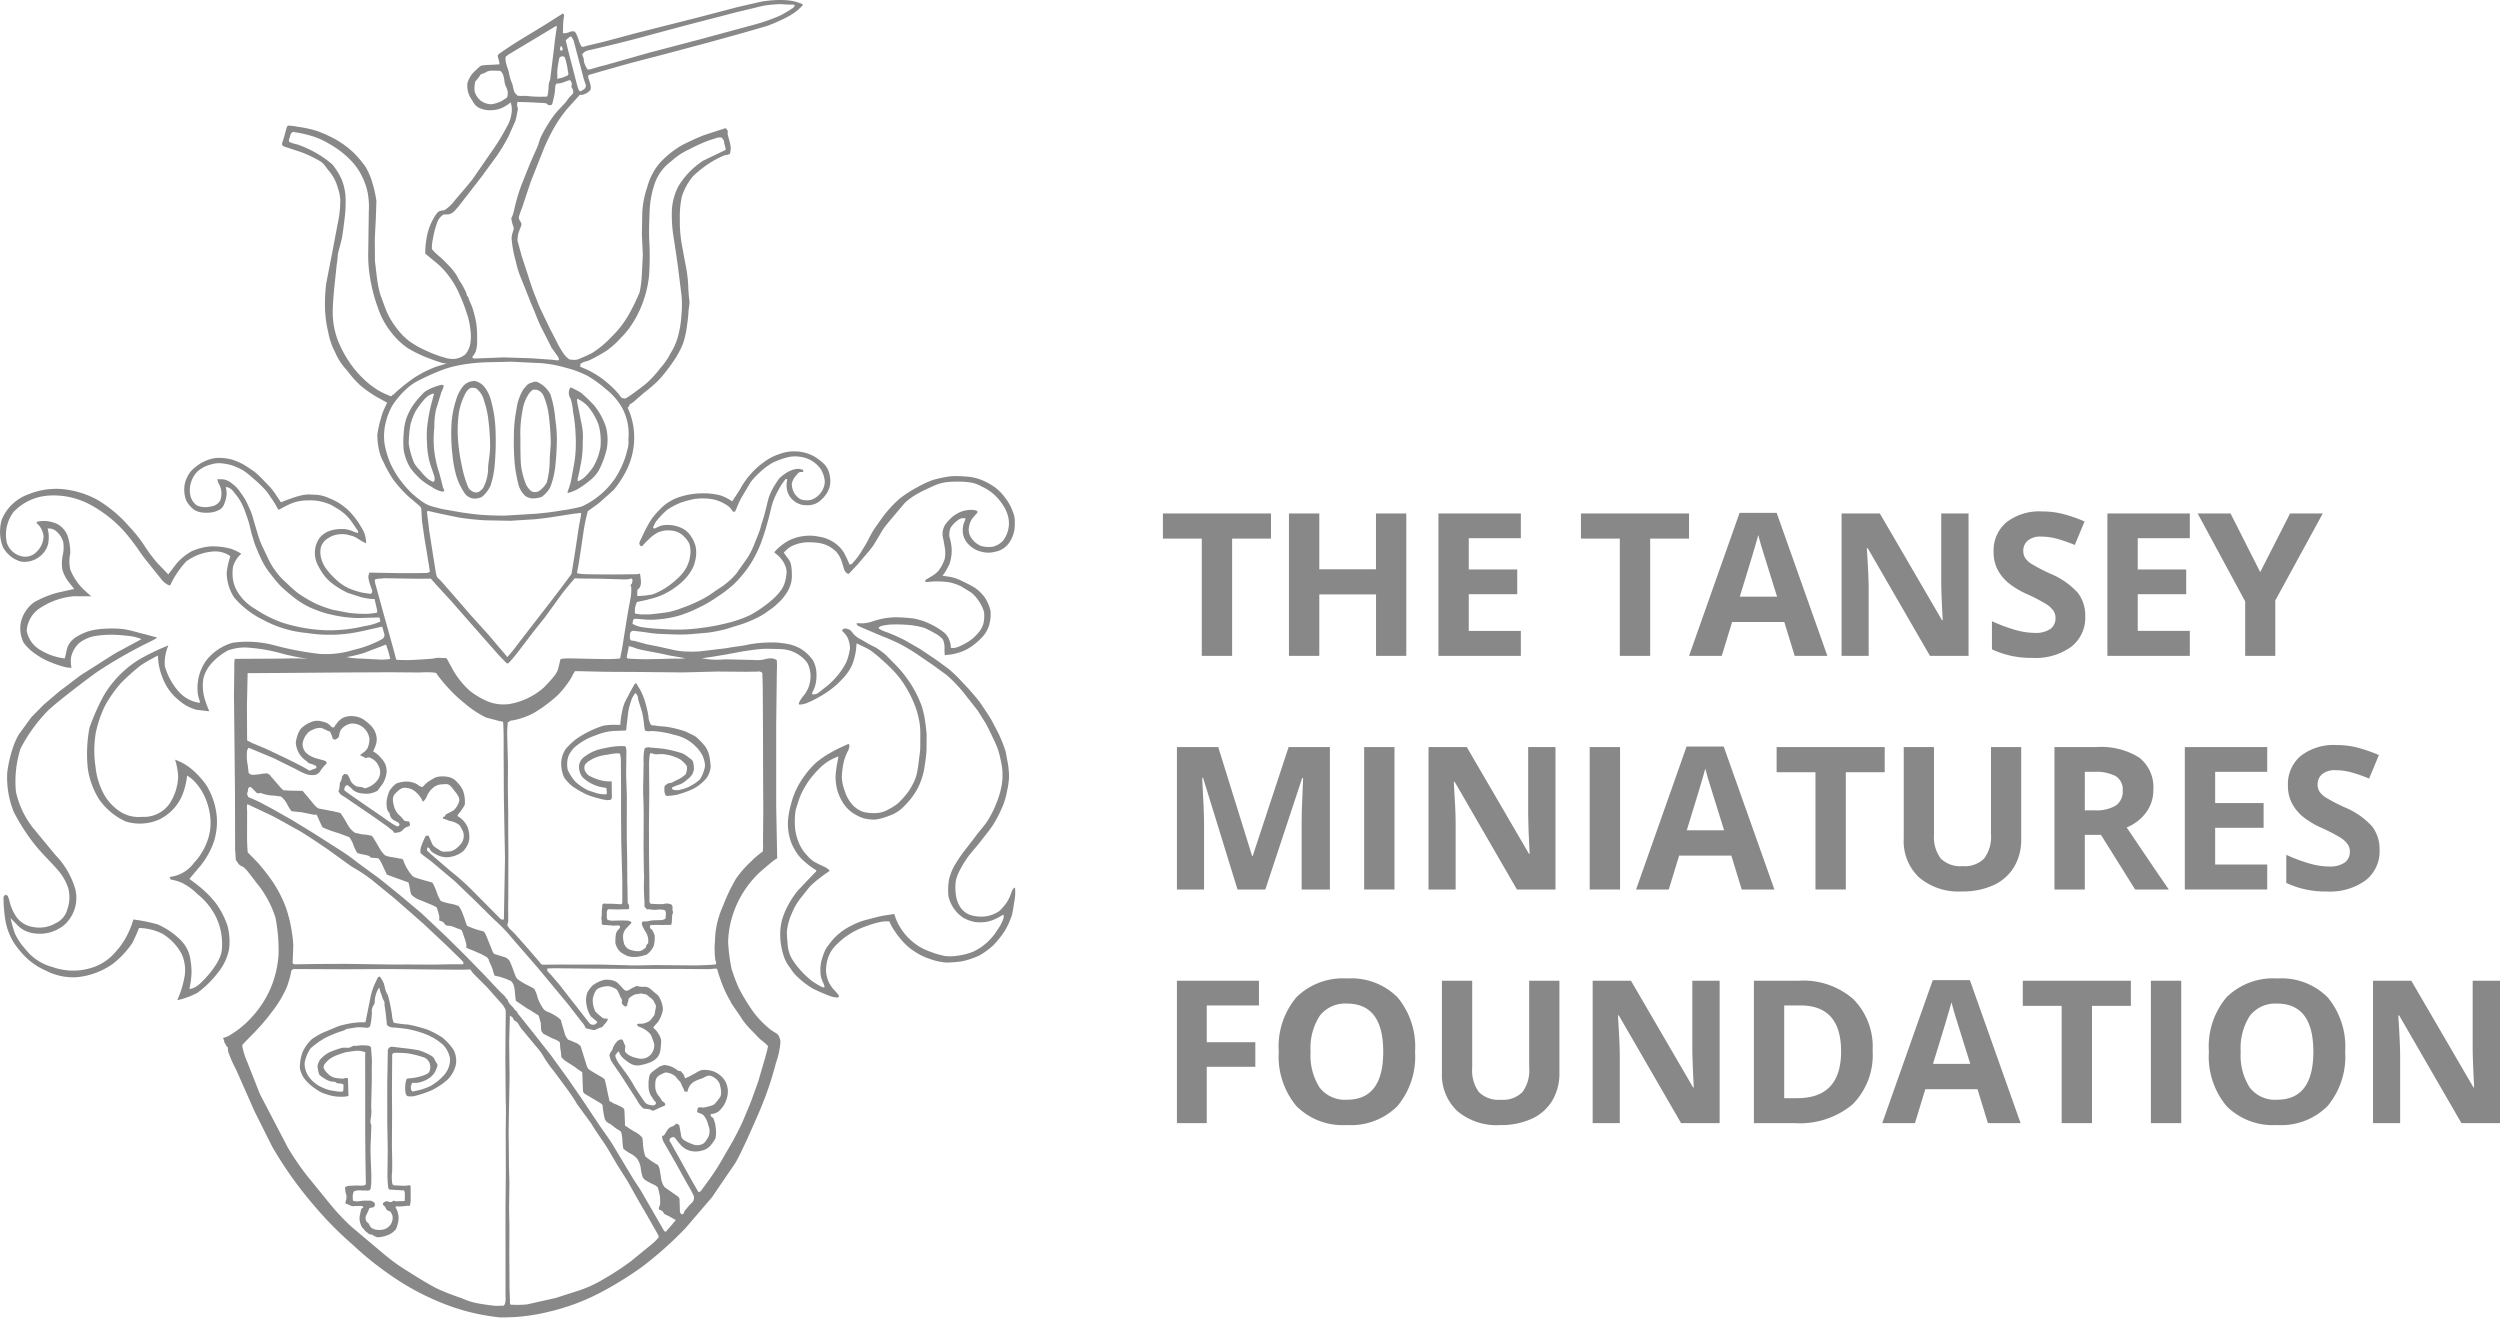 <svg xmlns="http://www.w3.org/2000/svg" xmlns:xlink="http://www.w3.org/1999/xlink" width="224.168" height="118.15"><style><![CDATA[.B{fill:#888888}.C{clip-path:url(#A)}]]></style><defs><clipPath id="A"><path d="M0,0H224.168V-118.15H0Z" class="B"/></clipPath><path id="B" d="M139.477-38.391h-3.458l-5.584-9.66h-.078q.165 2.559.166 3.651v6.009h-2.431v-12.77h3.432l5.574 9.57h.062q-.132-2.49-.132-3.521v-6.049h2.449z"/><path id="C" d="M156.174-38.391l-.93-3.04h-4.68l-.93 3.04h-2.932l4.53-12.822h3.327l4.547 12.822zm-1.58-5.311q-1.29-4.131-1.453-4.672l-.233-.857q-.29 1.119-1.659 5.529z"/><path id="D" d="M126.884-23.846a6.91 6.91 0 0 1-1.58 4.874 5.88 5.88 0 0 1-4.53 1.7c-1.684.11-3.334-.509-4.529-1.7a6.93 6.93 0 0 1-1.58-4.891 6.84 6.84 0 0 1 1.584-4.87c1.207-1.18 2.859-1.791 4.543-1.681a5.86 5.86 0 0 1 4.525 1.695c1.126 1.365 1.686 3.108 1.567 4.873m-9.366 0c-.08 1.134.206 2.264.816 3.223a2.86 2.86 0 0 0 2.44 1.083q3.257 0 3.257-4.306 0-4.306-3.239-4.314a2.88 2.88 0 0 0-2.449 1.087c-.615.959-.904 2.091-.825 3.227"/></defs><g transform="translate(0 118.15)" class="B C"><path d="M91.015-38.505c0-.027-.008-.044-.045-.046-.07 0-.218.209-.29.464a4.25 4.25 0 0 1-.365.791c-.197.296-.427.57-.684.816-.352.248-.755.415-1.18.487a3.29 3.29 0 0 1-1.285-.068 1.77 1.77 0 0 1-1.143-.888 2.47 2.47 0 0 1-.287-.825 4.47 4.47 0 0 1-.047-1.251 2.74 2.74 0 0 1 .287-.913 9.32 9.32 0 0 1 .807-1.361c.32-.434.661-.81.979-1.192l.85-1.086a8.33 8.33 0 0 0 .811-1.263 13.19 13.19 0 0 0 .558-1.2c.151-.417.265-.847.34-1.285.085-.378.138-.763.158-1.15a7.6 7.6 0 0 0-.121-1.3l-.18-.968a12.35 12.35 0 0 0-.65-1.647l-.593-1.136c-.213-.393-.82-1.279-1.028-1.585s-.666-.829-1.028-1.245l-.94-1c-.29-.296-.595-.577-.914-.841l-1.082-.794-1.448-.969-1.279-.736a14.36 14.36 0 0 0-1.774-.792c-.637-.215-.668-.369-.668-.369a.63.63 0 0 1 .268-.163 4.63 4.63 0 0 1 .923-.134 14.4 14.4 0 0 1 1.582.046c.446.044.886.128 1.316.253a7.8 7.8 0 0 1 .9.455 2.54 2.54 0 0 1 .792.6 1.95 1.95 0 0 1 .133.9c.002.167.013.334.032.5l.63-.077c.438-.078.864-.215 1.265-.408.505-.268.962-.617 1.355-1.032.332-.316.577-.712.713-1.15.128-.425.173-.87.132-1.312-.095-.421-.265-.821-.5-1.182a3.46 3.46 0 0 0-.891-.876c-.354-.216-.722-.41-1.1-.581a3.87 3.87 0 0 0-1.141-.407l-.668-.1.219-.305c.088-.131.209-.364.386-.7a3.85 3.85 0 0 0 .215-1.338 4.28 4.28 0 0 0-.2-1.135 1.62 1.62 0 0 1 .1-.821c.18-.275.411-.512.68-.7a.75.75 0 0 1 .591-.152c.11.016.058.058.051.094s-.078.207-.146.389c-.089.294-.11.605-.061.909a1.8 1.8 0 0 0 .588 1.032 2.25 2.25 0 0 0 1.1.581 2.26 2.26 0 0 0 1.165 0 1.97 1.97 0 0 0 1.42-1.029 2.86 2.86 0 0 0 .368-1.568 2.07 2.07 0 0 0-.167-.978 4.26 4.26 0 0 0-.637-1.191 4.89 4.89 0 0 0-.887-.953 5.77 5.77 0 0 0-1.264-.715c-.451-.181-.928-.287-1.413-.316a8.97 8.97 0 0 0-1.362-.022 10.13 10.13 0 0 0-1.661.347 10.56 10.56 0 0 0-1.332.623 11.94 11.94 0 0 0-1.579 1.014c-.422.371-.815.774-1.174 1.206-.358.419-.8 1.091-1.021 1.386a8.7 8.7 0 0 0-.656 1.152c-.138.292-.576.962-.723 1.212a7.03 7.03 0 0 1-.731.917.32.32 0 0 1-.216.04c-.148-.361-.315-.714-.5-1.057a2.93 2.93 0 0 0-.881-.902 3.26 3.26 0 0 0-1.381-.528 3.99 3.99 0 0 0-1.51-.025 3.77 3.77 0 0 0-1.516.584 4.62 4.62 0 0 0-.947.831.53.53 0 0 0 .122.134c.191.134.36.297.5.483a2.25 2.25 0 0 1 .357.608c.125.294.153.62.078.93-.041.419-.178.822-.4 1.179a5.2 5.2 0 0 1-.9.98 10.9 10.9 0 0 1-1.935 1.336c-.617.287-1.26.515-1.92.679a19.06 19.06 0 0 1-2.32.451 16.46 16.46 0 0 1-1.866.164c-.652.027-1.545-.032-1.978-.058a15.62 15.62 0 0 1-1.675-.167 2.94 2.94 0 0 1-.779-.288 3 3 0 0 1 .052-.326.2.2 0 0 1 .187-.125c.114 0 .317.017.812.057a6.07 6.07 0 0 0 1.183 0 9.89 9.89 0 0 0 1.931-.339 11.83 11.83 0 0 0 1.813-.736c.57-.273 1.116-.594 1.632-.959a11.55 11.55 0 0 0 1.449-1.1 11.31 11.31 0 0 0 1.139-1.292 9.73 9.73 0 0 0 .842-1.362 10.5 10.5 0 0 0 .682-1.661c.193-.525.329-1.063.483-1.614l.267-1.084a6.04 6.04 0 0 1 .578-1.4 6.02 6.02 0 0 1 .617-.965c.111-.146.2-.049.2-.049l-.045.318a2.1 2.1 0 0 0 .084.827 1.69 1.69 0 0 0 .551.774 1.73 1.73 0 0 0 1.171.4c.51.027 1.005-.174 1.353-.548a2.38 2.38 0 0 0 .708-1.151c.066-.321.064-.653-.008-.973-.05-.329-.184-.639-.389-.9a4.32 4.32 0 0 0-1.148-.881c-.48-.235-1.006-.362-1.541-.373a3.55 3.55 0 0 0-1.388.223 4.72 4.72 0 0 0-1.379.7 6.93 6.93 0 0 0-1.247 1.117 6.81 6.81 0 0 0-.888 1.25c-.179.322-.765 1.19-.765 1.19-.318-.221-.664-.399-1.029-.528a5.95 5.95 0 0 0-1.732-.19c-.625.009-1.246.107-1.844.291a4.29 4.29 0 0 0-1.486.775 8.69 8.69 0 0 0-1.052 1.118 9.11 9.11 0 0 0-.678 1.167l-.467.973c-.046.098-.043.212.008.307.015.082.205.113.205.113a5.4 5.4 0 0 1 .593-.617 3.12 3.12 0 0 1 .865-.638 2.33 2.33 0 0 1 1.132-.155c.361.025.707.156.993.378a2.68 2.68 0 0 1 .637.772c.126.381.151.788.072 1.182-.045.313-.139.617-.281.9a3.43 3.43 0 0 1-.751.985 7.85 7.85 0 0 1-.889.744 6.4 6.4 0 0 1-1.407.758 7.84 7.84 0 0 1-1.406.152l.008-.162.007-.382a1.8 1.8 0 0 0 .188-.193.92.92 0 0 0 .135-.518 6 6 0 0 0-.09-.754l-.243.053-1.28.014c-.398.014-2.029.008-3.125-.009s-.991-.145-.991-.145l.166-.934.183-1.185.131-.9.091-.6c.093-.637.223-1.268.39-1.89.071-.058.8-.564 1.065-.78l1.265-1.136a9.27 9.27 0 0 0 1.16-1.794 6.58 6.58 0 0 0 .6-1.931 6.55 6.55 0 0 0 .006-1.886 6.4 6.4 0 0 0-.53-1.769c.017-.01.035-.018.054-.024.068-.04.107-.115.1-.194 0-.069.193-.129.378-.282l.95-.83a12.74 12.74 0 0 0 1.334-1.155 14.14 14.14 0 0 0 1.157-1.461 8.44 8.44 0 0 0 1-1.785c.178-.543.3-1.102.363-1.67.071-.46.118-.923.139-1.388a5.83 5.83 0 0 0 .081-.691 13.53 13.53 0 0 1-.118-1.5 12.64 12.64 0 0 0-.255-1.917l-.347-1.879a11.87 11.87 0 0 1-.148-2.1 8.79 8.79 0 0 1 .174-2.021 5.35 5.35 0 0 1 1-1.832 9.9 9.9 0 0 1 1.443-1.155c.445-.289.915-.537 1.406-.739a1.44 1.44 0 0 0 .252-.041c.106-.029.21-.066.223-.123.037-.152.059-.308.065-.464a2.58 2.58 0 0 0-.116-.646l-.162-.607.015-.273c0-.063-.112-.166-.145-.231s-.1-.029-.336.047l-1.588.515c-.588.215-1.308.559-1.953.876a8.22 8.22 0 0 0-2.158 1.737 5.64 5.64 0 0 0-1.047 2.076 8.36 8.36 0 0 0-.442 2.27l-.035 1.987.085 1.813-.1 1.97c-.029.464-.092.924-.187 1.379a17.59 17.59 0 0 1-1.029 2.1 8.9 8.9 0 0 1-1.493 1.9 9.01 9.01 0 0 1-1.679 1.411c-.333.2-1.116.518-1.267.588a1.15 1.15 0 0 1-.533.058c-.114-.021-.243.015-.378-.089a2.29 2.29 0 0 1-.387-.389c-.223-.319-.424-.653-.6-1l-.691-1.34-.8-1.67c-.21-.431-.4-.978-.565-1.374s-.527-1.5-.592-1.732l-.56-1.7-.313-1.15a.91.91 0 0 1-.05-.487 2.4 2.4 0 0 1 .052-.357 3.9 3.9 0 0 1 .146-.426 2.3 2.3 0 0 0 .144-.423c.014-.094-.087-.233-.143-.342a.55.55 0 0 1-.1-.278c.078-.301.178-.597.3-.883l.778-2.336 1.111-2.805a17.91 17.91 0 0 1 .861-1.817 11.81 11.81 0 0 1 1.35-1.968l1.069-1.186c.035-.022.094 0 .175.005a1.3 1.3 0 0 0 .359-.122 1.04 1.04 0 0 0 .433-.35.92.92 0 0 0 0-.4 5.81 5.81 0 0 0-.2-.652c-.021-.06-.032-.21.039-.255s.245-.075 1.149-.349l2.6-.731 3.234-.843 3.745-1 2.868-.795 2.393-.688a14.75 14.75 0 0 0 1.99-.9 4.81 4.81 0 0 0 1.152-.895c.1-.125.064-.138-.011-.185-.267-.104-.541-.19-.82-.257a6.65 6.65 0 0 0-1.268-.092c-.519.009-1.036.058-1.548.145l-2.118.484-3.511.922-3.211.811-2.4.606-2.769.744-1.495.362c-.185.033-.371.107-.5.127s-.15-.083-.24-.235c-.073-.144-.129-.296-.166-.453-.065-.2-.241-.652-.367-.689a.67.67 0 0 0-.441.05 1.22 1.22 0 0 1-.544.108c-.063-.036-.018-.256-.025-.524a7.07 7.07 0 0 1 .088-1.038c.032-.115-.083-.186-.135-.2s-.047.058-.24.163-.752.481-1.463.919l-1.936 1.18c-.484.28-1.867 1.194-2.042 1.342s-.141.18-.076.415.1.446.106.483c.005.01.004.022-.002.032s-.015.016-.026.017a142.27 142.27 0 0 1-.8.045 5.71 5.71 0 0 0-.728.055c-.22.037-.327.215-.6.453-.344.3-.594.692-.722 1.13a2.14 2.14 0 0 0 .377 1.464c.282.47.314.53.587.706.38.206.813.294 1.243.252a2.4 2.4 0 0 0 1.112-.315 3.78 3.78 0 0 0 .538-.361c.069-.02.033.087.084.22a1.84 1.84 0 0 1 .027.625c-.045.487-.203.956-.461 1.371a18.4 18.4 0 0 1-1.057 1.772l-1.965 2.847c-.472.629-1.366 1.617-1.651 1.982a3.46 3.46 0 0 1-.879.817c-.126.046-.236.022-.452.1s-.445.453-.695.939a5.4 5.4 0 0 0-.5 1.69 6.32 6.32 0 0 0-.085 1.182l.83.688a6.45 6.45 0 0 1 1.235 1.259 7.58 7.58 0 0 1 1.041 1.8 12.58 12.58 0 0 1 .587 1.526 6.16 6.16 0 0 1 .352 1.58c.061.398.057.803-.01 1.2a2.05 2.05 0 0 1-.433.969 1.86 1.86 0 0 1-.837.394c-.34.049-.687.018-1.012-.092a9.8 9.8 0 0 1-1.578-.582 8.48 8.48 0 0 1-1.535-.842c-.477-.357-.898-.785-1.247-1.269a6.68 6.68 0 0 1-.974-1.731l-.453-1.235a9.7 9.7 0 0 1-.3-1.486l-.18-1.513-.013-2.044.089-1.708.056-1.624a10.46 10.46 0 0 0-.374-1.678 6.13 6.13 0 0 0-.581-1.364 9.2 9.2 0 0 0-1.035-1.248c-.455-.438-.958-.823-1.5-1.148a12.16 12.16 0 0 0-1.778-.834c-.592-.186-1.199-.32-1.815-.4a4.72 4.72 0 0 0-.863-.1.91.91 0 0 0-.132.276l-.179.667-.177.565c-.046.165-.039.229.051.3a.75.75 0 0 0 .34.144l1.118.367a9.73 9.73 0 0 1 1.614.724c.606.32.569.424 1.079 1.053a3.82 3.82 0 0 1 .779 1.523 3.42 3.42 0 0 1 .2 1.45 9.05 9.05 0 0 1-.226 1.754l-.458 2.429-.57 2.928a15.72 15.72 0 0 0-.106 2.079 10.11 10.11 0 0 0 .285 2.237 6.53 6.53 0 0 0 .637 1.856 5.43 5.43 0 0 0 1.058 1.6 9.6 9.6 0 0 0 1.209 1.361 10.81 10.81 0 0 0 1.6 1.1l.791.433-.039.06-.282.615a4.89 4.89 0 0 0-.262.8 9.8 9.8 0 0 0-.3 1.354c-.007.44.036.879.128 1.309.074.403.211.793.407 1.153a11.2 11.2 0 0 0 .916 1.64c.399.523.84 1.014 1.318 1.466l.78.658c.137.106.261.228.368.364l.032.185c.011.046.013.793.093 1.286l.185 1.3.205 1.208.279 1.745a.64.64 0 0 1-.266.125l-.81.012h-1.787l-2.57-.044-.043.157a.75.75 0 0 0-.019.427 4.8 4.8 0 0 0 .24.8c.1.28.1.3.051.416a.3.3 0 0 1-.073.1c-.123-.007-.463-.051-.757-.1a7.07 7.07 0 0 1-1.206-.382 4.24 4.24 0 0 1-1.2-.817 6.11 6.11 0 0 1-.991-1.138 2.65 2.65 0 0 1-.348-.882c-.064-.297-.058-.605.016-.9.118-.332.353-.61.661-.782.296-.195.637-.311.991-.335a2.12 2.12 0 0 1 .92.092 1.9 1.9 0 0 1 .619.231 8.7 8.7 0 0 0 .851.494 2.47 2.47 0 0 0-.306-1.238 8.69 8.69 0 0 0-.461-.742 6.7 6.7 0 0 0-.858-1.021c-.266-.242-.553-.46-.858-.65a5.32 5.32 0 0 0-.781-.384 3.38 3.38 0 0 0-1.14-.321l-.757-.036a3.64 3.64 0 0 0-.665.087 8.54 8.54 0 0 0-1.048.328c-.273.086-.76.294-.76.294l-.417-.622a7.2 7.2 0 0 0-.5-.68l-.667-.7a9.44 9.44 0 0 0-.773-.727 13.59 13.59 0 0 0-1.033-.679 6.01 6.01 0 0 0-.982-.42 4.55 4.55 0 0 0-1.431-.153c-.428.05-.843.183-1.221.391a2.64 2.64 0 0 0-.538.349 2.8 2.8 0 0 0-.533.478c-.253.324-.433.699-.526 1.1a2.72 2.72 0 0 0 .123 1.484 2.33 2.33 0 0 0 .822.915 2.16 2.16 0 0 0 .992.194 2.26 2.26 0 0 0 1.1-.231c.233-.107.411-.305.494-.547a2.86 2.86 0 0 0 .217-.86 2.57 2.57 0 0 0-.076-.671 1.21 1.21 0 0 1 .329.1c.205.092.311.253.592.607a3.9 3.9 0 0 1 .484.741c.159.308.292.628.4.957.141.368.26.744.355 1.126a11.74 11.74 0 0 0 .307 1.154 4.92 4.92 0 0 0 .3.835 12.73 12.73 0 0 0 .522 1.165 6.61 6.61 0 0 0 .792 1.2c.247.334.514.654.8.956.335.331.689.642 1.061.931a7.52 7.52 0 0 0 1.078.754 6.5 6.5 0 0 0 1.133.522 7.5 7.5 0 0 0 1.261.387 11.7 11.7 0 0 0 1.266.233c.424.054.851.082 1.279.085l1.389-.04.434-.012.08.366a5.34 5.34 0 0 1-1.449.415c-1.131.272-2.293.395-3.456.366a14.72 14.72 0 0 1-3.892-.684 10.83 10.83 0 0 1-2.448-1.24 4.31 4.31 0 0 1-1.288-1.123 3.32 3.32 0 0 1-.637-1.269 3.67 3.67 0 0 1-.035-1.4 2.44 2.44 0 0 1 .737-1.144c-.304-.184-.626-.336-.961-.456a6.62 6.62 0 0 0-1.763-.207 5.49 5.49 0 0 0-1.7.424c-.469.26-.895.592-1.263.982-.142.152-.861 1.109-.861 1.109l-1.019-1.058c-.362-.431-.701-.882-1.015-1.349a12.14 12.14 0 0 0-1.467-1.877 11.67 11.67 0 0 0-2.785-2.362 8.13 8.13 0 0 0-3.339-1.012 6.6 6.6 0 0 0-2.94.485 4.05 4.05 0 0 0-2.368 2.261c-.234.807-.199 1.668.1 2.453a2.66 2.66 0 0 0 1.578 1.3c.597.105 1.211-.047 1.691-.418a2.09 2.09 0 0 0 .781-1.117 3.24 3.24 0 0 0 .061-.849 3.66 3.66 0 0 0-.1-.57 1.05 1.05 0 0 1 .773.237c.29.253.506.579.625.945a3.28 3.28 0 0 1-.021 1.128 3.61 3.61 0 0 0-.058 1.357 3.32 3.32 0 0 0 .557 1.108l.51.647-1.449.319c-.756.195-1.483.491-2.161.879a3.1 3.1 0 0 0-1.111 1.552 2.8 2.8 0 0 0 .195 2.074 4.29 4.29 0 0 0 1.157 1.071 5.84 5.84 0 0 0 1.326.7 9.51 9.51 0 0 0 1.251.417 4.7 4.7 0 0 0 .551.059 2.82 2.82 0 0 1-.039-.951c.105-.483.353-.922.713-1.261a3.28 3.28 0 0 1 1.28-.613 9 9 0 0 1 1.848-.14c.54.019 1.078.067 1.613.142a4.3 4.3 0 0 1 .861.246l-1.864 1.008c-.464.222-1.539.932-2.04 1.248l-1.577 1-1.868 1.416-1.4 1.19-1.125 1.137-1.122 1.542a6.43 6.43 0 0 0-.553 1.252 11.41 11.41 0 0 0-.488 2.143 8.26 8.26 0 0 0 .572 3.537 17.7 17.7 0 0 0 1.94 3.011c.621.763 1.554 1.675 1.951 2.146a4.68 4.68 0 0 1 1.009 1.723 3.23 3.23 0 0 1-.09 1.89 1.9 1.9 0 0 1-1.061 1.239 2.85 2.85 0 0 1-1.938.343 2.24 2.24 0 0 1-1.57-.922 4.12 4.12 0 0 1-.583-1.286 4.02 4.02 0 0 0-.192-.608l-.229-.092-.148.2a13.78 13.78 0 0 0 .166 2.084A5.49 5.49 0 0 0 1.786-32.9c.611.772 1.403 1.381 2.306 1.773a5.3 5.3 0 0 0 2.787.6c1.159-.107 2.27-.516 3.221-1.187a8.07 8.07 0 0 0 1.764-1.877c.223-.438.423-.888.6-1.347a4.92 4.92 0 0 1 2.126.527 4.75 4.75 0 0 1 1.709 1.822 3.58 3.58 0 0 1 .274 1.855 8.84 8.84 0 0 1-.434 1.67l-.239.6a7.26 7.26 0 0 0 1.8-.662 9.04 9.04 0 0 0 1.849-1.819c.491-.597.829-1.304.985-2.06a5.55 5.55 0 0 0-.14-2.15 7.55 7.55 0 0 0-1.016-1.976 9.05 9.05 0 0 0-1.258-1.324c-.369-.325-1.137-.887-1.137-.887l1.059-1.255a7.48 7.48 0 0 0 1.1-1.974 5.86 5.86 0 0 0 .25-2.743 6.6 6.6 0 0 0-.88-2.416c-.427-.612-.943-1.157-1.53-1.617a5.15 5.15 0 0 0-1.286-.686 5.74 5.74 0 0 1 .278 1.52 4.73 4.73 0 0 1-.778 2.438c-.567.789-1.501 1.231-2.471 1.17a3.07 3.07 0 0 1-2.125-.589c-.536-.388-.98-.89-1.3-1.47a6.59 6.59 0 0 1-.736-2.442 9.81 9.81 0 0 1 .024-3.037 10.39 10.39 0 0 1 .851-2.47 11.6 11.6 0 0 1 1.389-1.97 18.6 18.6 0 0 1 1.846-1.644 16.92 16.92 0 0 1 1.486-.843 5.49 5.49 0 0 0 .4 1.945 4.63 4.63 0 0 0 1.492 2.077 3.92 3.92 0 0 0 1.57.843l1.151.136a8.91 8.91 0 0 1-.413-1.106 4.12 4.12 0 0 1-.113-1.88 3.25 3.25 0 0 1 .8-1.4 5.4 5.4 0 0 1 1.4-1.074c.482-.171.989-.261 1.5-.265a14.9 14.9 0 0 1 1.774.194 13.78 13.78 0 0 1 1.477.328c.429.124 1 .247 1.637.375l.756.114h-.081s-.849-.062-2.192-.012l-4.269.024c-.031.215-.044.433-.039.65l-.031 2.7.055 5.06.036 3.646.012 5.058.06.811c-.017.173.083.175.139.291a.88.88 0 0 0 .309.34c.159.1.073-.016.331.192s.8 1 1.383 1.715a9.6 9.6 0 0 1 1.394 2.728 14.99 14.99 0 0 1 .275 3.371 9.28 9.28 0 0 1-.722 3.004c-.457 1.041-1.101 1.99-1.9 2.8a8.39 8.39 0 0 1-1.956 1.5c-.087.013-.132.055-.315.1s.023.144.019.3.14.261.166.379.16.147.16.19.021.2.019.334c.195.579.441 1.14.735 1.675l1.637 3.713 1.6 3.195a34.45 34.45 0 0 0 3.812 5.344 31.7 31.7 0 0 0 3.373 3.412 28.93 28.93 0 0 0 3.563 2.858 23.03 23.03 0 0 0 4.973 2.589 19.02 19.02 0 0 0 4.667 1.092c1.46.025 2.917-.139 4.335-.488a19.4 19.4 0 0 0 4.994-1.893 31.35 31.35 0 0 0 3.442-2.152 33.13 33.13 0 0 0 3.895-3.472l2.368-2.763 2.087-3.061c.55-.918 1.616-3.354 2.232-4.787a29.85 29.85 0 0 0 1.43-4.238 6.87 6.87 0 0 0 .393-1.873 1.35 1.35 0 0 0-.15-.5c-.084-.218-.241-.219-.769-.6a8.73 8.73 0 0 1-1.474-1.514 17.43 17.43 0 0 1-1.343-2.192 16.12 16.12 0 0 1-.65-1.731c-.158-.78-.26-1.57-.306-2.365a8.7 8.7 0 0 1 .542-2.821c.564-1.531 1.534-2.879 2.807-3.9.937-.822 1.052-.806 1.052-.806l-.09-4.741v-7.2l.058-4.858a8.85 8.85 0 0 0 0-.956.78.78 0 0 0-.115-.086 1.06 1.06 0 0 0-.473-.1c-.216.017-.43.057-.637.12a3.52 3.52 0 0 1-.852.028l-2.593-.058a6.78 6.78 0 0 1-1.644-.029c-.144-.026-.289-.042-.433-.055l.23-.037.741-.108 1.195-.2 1.459-.272.989-.145a10.83 10.83 0 0 1 1.207-.1l1.171.025a3.78 3.78 0 0 1 .938.14 3.31 3.31 0 0 1 .6.265c.174.103.341.218.5.343a2.71 2.71 0 0 1 .485.552 2.92 2.92 0 0 1 .245.912 2.5 2.5 0 0 1-.073.873c-.042.225-.122.441-.237.639a2.43 2.43 0 0 1-.284.433 2.92 2.92 0 0 0-.445.686c-.006.075 0 .128.062.139a1.94 1.94 0 0 0 .688-.154 9.35 9.35 0 0 0 1.111-.554 8.42 8.42 0 0 0 1.15-.766 6.34 6.34 0 0 0 .843-.778c.283-.278.527-.592.727-.934a2.83 2.83 0 0 0 .3-.663 4.2 4.2 0 0 0 .148-.538 4.41 4.41 0 0 0 .11-.653l.036-.456.767.37a3.85 3.85 0 0 1 .861.556c.375.288.341.288.744.636.425.37.826.767 1.2 1.189.324.378.614.783.869 1.21a9.52 9.52 0 0 1 .568 1.083 8.71 8.71 0 0 1 .408 1.071c.126.425.119.488.2.838a6.05 6.05 0 0 1 .1 1.116l-.005 1.262c-.005.348-.085.824-.139 1.291-.037.352-.093.702-.167 1.049-.082.356-.216.699-.397 1.016a4.27 4.27 0 0 1-.517.809 6.73 6.73 0 0 1-.869.925 6.2 6.2 0 0 1-.834.513 2.51 2.51 0 0 1-.893.279 4.03 4.03 0 0 1-1.313-.1 2.44 2.44 0 0 1-.992-.677 3.34 3.34 0 0 1-.649-1.2 3.77 3.77 0 0 1-.261-1.175 6.95 6.95 0 0 1 .2-1.542 4.31 4.31 0 0 1 .333-.838 1.35 1.35 0 0 0 .144-.442.33.33 0 0 0-.076-.227l-.82.379c-.361.166-.577.3-.924.492a8.29 8.29 0 0 0-1.162.812 7.23 7.23 0 0 0-1.061 1.209 7.31 7.31 0 0 0-.748 1.257c-.191.411-.341.839-.449 1.279-.132.464-.221.94-.266 1.421a4.84 4.84 0 0 0 .1 1.351 4.04 4.04 0 0 0 .468 1.228 3.78 3.78 0 0 0 .954 1.162 6.4 6.4 0 0 0 1.014.75c.003.067-.026.131-.078.174-.087.066-.388.4-.722.74l-.9.96a8.67 8.67 0 0 0-.825 1.255 7.52 7.52 0 0 0-.494 1.14 5.16 5.16 0 0 0-.211 1.252 6.1 6.1 0 0 0 .04.983 7.3 7.3 0 0 0 .289 1.244 3.45 3.45 0 0 0 .579 1.032 3.68 3.68 0 0 0 .5.644 7.49 7.49 0 0 0 1.542 1.2 17.4 17.4 0 0 0 1.425.62 2.46 2.46 0 0 0 .638.161.54.54 0 0 0 .219-.025c.021-.047.028-.099.02-.15a3.62 3.62 0 0 0-.367-.442 2.9 2.9 0 0 1-.463-.62 2.79 2.79 0 0 1-.32-1.158c0-.471.09-.939.266-1.376a3 3 0 0 1 .722-1.007 6.5 6.5 0 0 1 1.292-1.009c.415-.244.853-.445 1.308-.6.444-.17.902-.304 1.368-.4a3.1 3.1 0 0 1 .721-.034l.128.273a4.66 4.66 0 0 0 .358.6 7.26 7.26 0 0 0 .741.945c.33.369.713.687 1.137.942a5.26 5.26 0 0 0 1.282.61 5.64 5.64 0 0 0 1.441.318 9.87 9.87 0 0 0 1.457-.116 7.41 7.41 0 0 0 1.548-.524 7.3 7.3 0 0 0 1.18-.858 8.57 8.57 0 0 0 1.054-1.3 6.92 6.92 0 0 0 .662-1.434c.08-.287.2-1.094.269-1.544a3.97 3.97 0 0 0 .015-.887M56.241-59.463l.127-.62-.01-.12h.036a2.8 2.8 0 0 1 .4.1c.171.075.35.133.533.173.3.083.876.179 1.679.335l1.177.248 1.267.217a3.65 3.65 0 0 1-.666.039c-.619-.011-1.341.035-2.033.036a23.36 23.36 0 0 1-2.421-.041.76.76 0 0 1-.135-.08l.044-.29m1.858-4.931a6.57 6.57 0 0 0 1.363-.44 6.98 6.98 0 0 0 1.122-.668 5.54 5.54 0 0 0 .943-.845 4.51 4.51 0 0 0 .633-.958c.126-.313.212-.64.254-.975a3 3 0 0 0-.054-.938 3.17 3.17 0 0 0-.569-1.071 2.09 2.09 0 0 0-.826-.578 2.96 2.96 0 0 0-.965-.208c-.263-.016-.527.011-.782.079l-.406.19a.26.26 0 0 1-.145.047c-.052.001-.108-.069-.108-.069a2.11 2.11 0 0 1 .44-.766 7.17 7.17 0 0 1 .851-.855 6.62 6.62 0 0 1 1.176-.62c.387-.133.782-.241 1.183-.325.502-.077 1.013-.081 1.517-.014a3.25 3.25 0 0 1 .987.3 3.21 3.21 0 0 1 .707.441 3.11 3.11 0 0 1 .261.338c.015.041.022.046.073.055s.154.035.173-.027.059-.114.162-.372a7.8 7.8 0 0 1 .42-.892l.784-1.325a6.6 6.6 0 0 1 .834-.9 5.89 5.89 0 0 1 1.194-.885 7.22 7.22 0 0 1 1.269-.46 2.8 2.8 0 0 1 1.047-.067 2.85 2.85 0 0 1 1.14.359 2.82 2.82 0 0 1 .847.8 2.51 2.51 0 0 1 .337 1.1 1.77 1.77 0 0 1-.326.929c-.227.337-.565.584-.954.7a1.78 1.78 0 0 1-.915-.073 1.74 1.74 0 0 1-.544-.539 1.8 1.8 0 0 1-.223-.846 1.73 1.73 0 0 1 .348-.7c.111-.113.171-.24.317-.312.073-.043.161-.054.242-.03a.34.34 0 0 0 .123-.037s.031-.138-.078-.182c-.181-.069-.377-.09-.569-.061a2.37 2.37 0 0 0-.732.263 3.76 3.76 0 0 0-.779.59 9.25 9.25 0 0 0-.58.9 7.42 7.42 0 0 0-.342.768 8.63 8.63 0 0 0-.2.788l-.222.853c-.051.207-.238.747-.283.92a4.58 4.58 0 0 1-.206.656l-.448 1.128a6.85 6.85 0 0 1-.579 1.119l-.981 1.388c-.29.342-.614.653-.968.928-.28.237-.566.381-1.085.753a8.55 8.55 0 0 1-1.434.834c-.448.22-.909.41-1.382.569a6.57 6.57 0 0 1-1.5.418l-1.271.152c-.351.023-.75.011-.946.008a3.12 3.12 0 0 1-.5-.08 1.91 1.91 0 0 1 0-.515l.119-.426.071-.09.978-.214m-6.064-21.118c.031-.1.059-.02.187-.125s.346-.074.756-.286c.488-.24.963-.507 1.421-.8.458-.33.878-.71 1.253-1.133a6.99 6.99 0 0 0 1.145-1.458 9.51 9.51 0 0 0 1-2.218c.196-.625.327-1.268.392-1.92a24.51 24.51 0 0 0 .015-3.16c-.043-.881.008-1.82.042-2.725a8.4 8.4 0 0 1 .534-2.589 4.24 4.24 0 0 1 1.424-1.793 6.06 6.06 0 0 1 1.6-1.055 15.3 15.3 0 0 1 1.71-.777l.766-.249a.82.82 0 0 1 .346-.02c.149 0 .114.058.216.192s.054.222.108.408a1.94 1.94 0 0 1 .108.451c-.012.07-.025.07-.176.136l-1.839.882a7.13 7.13 0 0 0-2.239 2.319 5.48 5.48 0 0 0-.566 2.01 13.01 13.01 0 0 0 .216 2.935l.307 2.1.284 2.289a8.81 8.81 0 0 1 .043 2.2 8.87 8.87 0 0 1-.235 1.617 5.52 5.52 0 0 1-.747 1.814 5.82 5.82 0 0 1-.913 1.325c-.37.493-.787.948-1.245 1.36-.411.345-1.427 1.091-1.667 1.231s-.213.154-.4.109c-.127-.03-.162-.06-.172-.078l.041.087a6.43 6.43 0 0 0-.652-.8c-.384-.386-.798-.74-1.238-1.06a8.61 8.61 0 0 0-1.28-.74l-.552-.238a.2.2 0 0 1-.008-.065c.012-.034-.015-.069.014-.173m.211-27.842a.88.88 0 0 1 .467-.282 141.31 141.31 0 0 0 4.215-1.026l4.287-1.154 4.752-1.233 2.4-.579a10.02 10.02 0 0 1 1.661-.16l.734.043c.286.004.477-.019.476.066-.021.119-.098.22-.208.27-.341.231-.696.443-1.062.632-.809.356-1.645.647-2.5.868l-4.867 1.318-4.535 1.192-3.826 1.087c-.826.187-1.5.476-1.577.366a2.54 2.54 0 0 1-.306-.656l-.037-.348s-.168-.32-.081-.4m-1.316-1.368s.235-.256.319-.125.183.321.183.321l.282 1.073.569 2.135c.078.419.289.758.244.9a.45.45 0 0 1-.251.314c-.146.068-.175.175-.3.1s-.235-.525-.41-1.224l-.552-2.131-.285-1.162c.015-.085.2-.2.2-.2m-.7.825c0-.043.113-.172.113-.172a.52.52 0 0 0 .083.2c.044.076.03.172-.033.233-.03.041-.128 0-.128 0l-.057-.106.022-.157m-.173 1.4l.1-.489.131-.1s.319-.125.387.167c.081.272.148.548.2.827a4.17 4.17 0 0 0 .079.464c.036.112-.023.232-.134.272-.088.013-.263.111-.393.152-.099.029-.199.051-.3.067-.06.013-.147.105-.147.023l-.015-.589a5.8 5.8 0 0 1 .1-.793m-4.582 3.013c-.045.129-.232.183-.408.326a2.83 2.83 0 0 1-1.044.343 1.68 1.68 0 0 1-.9-.3 1.77 1.77 0 0 1-.571-.82 2.57 2.57 0 0 1 .039-.839c0-.087.013-.087.075-.145a4.3 4.3 0 0 0 .4-.527c.06-.113.262-.1.407-.194a1.18 1.18 0 0 1 .74-.189l.59.012s.158.073.184.148c.059.09.106.188.141.29l.079.361a2.38 2.38 0 0 0 .106.539c.104.168.172.356.2.552a1.49 1.49 0 0 1-.034.447m.18-1.962c-.023-.189-.068-.374-.136-.552a4.72 4.72 0 0 1-.2-.727c0-.173-.038-.3.051-.389a3.04 3.04 0 0 1 .335-.239l4.1-2.46c.106-.013.129-.01.115.044s-.2 1.3-.234 1.731l-.351 2.844c-.019.218-.136.421-.157.693a5.19 5.19 0 0 1-.071.791c-.046.129.011.171-.1.2a9.33 9.33 0 0 1-.981.007c-.388-.007-.763-.068-1.037-.071a2.52 2.52 0 0 1-.576-.013 1.16 1.16 0 0 1-.327-.38l-.106-.42a1.35 1.35 0 0 0-.067-.278 3.23 3.23 0 0 1-.246-.783m-3.636 20.08c-.1-.25-.124-.228-.159-.273s-.041-.211-.12-.362a7.27 7.27 0 0 0-.434-.8c-.141-.207-.266-.425-.373-.652-.248-.39-.544-.748-.88-1.066a9.48 9.48 0 0 0-.795-.754 4.54 4.54 0 0 1-.555-.555c-.011-.299.017-.598.085-.889a8.08 8.08 0 0 1 .431-1.613c.113-.237.285-.441.5-.592a2.6 2.6 0 0 1 .426-.015c.271-.044.514-.194.676-.416.3-.318.66-.809 1.2-1.5l1.189-1.539 1.289-1.765a16.03 16.03 0 0 0 1.083-1.806l.6-1.351a6.57 6.57 0 0 0 .176-.807 1.22 1.22 0 0 0 .053-.306c0-.068-.056-.161-.066-.243a1.41 1.41 0 0 1 .016-.311c.013-.054.048-.044.118-.042l.9.025 1.365.07c.065.012.209.015.254.063a.4.4 0 0 0 .17.115c.076.015.154.017.231.007.035-.012.095-.13.112-.161s.046-.219.069-.3.075-.32.119-.533.052-.732.089-.8c.024-.05.061-.092.106-.124.034-.026.092-.026.209-.024a1.1 1.1 0 0 0 .311-.076 3.34 3.34 0 0 0 .325-.111 1.5 1.5 0 0 1 .313-.1c.1-.01.09.082.163.186s0 .265 0 .385.091.141.112.233c.033.093.049.191.047.289-.009.139-.055.127-.2.285a2.51 2.51 0 0 0-.364.445c-.143.231-.695.729-1.166 1.32a14.37 14.37 0 0 0-1.141 1.878c-.102.226-.183.46-.242.7-.133.362-.66 1.495-.811 1.873l-.717 1.792a17.16 17.16 0 0 0-.662 2.268c-.176.76-.253.55-.244.791.041.252.108.498.2.736.059.245-.148.46-.179.966a9.49 9.49 0 0 0 .358 2.02 8.78 8.78 0 0 0 .547 1.727l.873 2.195c.312.674.582 1.547 1.076 2.449l.736 1.459.495.687c.123.174.192.324.143.4s-.2 0-.2 0l.051.03-.581-.061-1.785-.124-2.4-.076-2.675.1c-.043-.006-.119-.032-.129-.064-.01-.047-.057-.059-.008-.119a2 2 0 0 0 .271-.415 2.93 2.93 0 0 0 .135-1.136 8.93 8.93 0 0 0-.068-1.377 9.92 9.92 0 0 0-.317-1.322c-.164-.514-.277-.666-.369-.917m-8.1 8.212c-.387-.24-.753-.512-1.094-.814-.404-.364-.778-.76-1.118-1.185-.49-.637-.906-1.328-1.239-2.059a7.05 7.05 0 0 1-.638-3.134c0-.329.062-1.35.155-2.206l.2-1.89a8.23 8.23 0 0 0 .1-.9c.005-.16.246-.9.36-1.459s.251-1.8.291-2.159a11.81 11.81 0 0 0 .03-1.724c-.05-.493-.171-.976-.359-1.434a6.27 6.27 0 0 0-.8-1.287 9.03 9.03 0 0 0-1.561-1.091c-.514-.29-1.054-.531-1.613-.722a2.79 2.79 0 0 1-.711-.23.43.43 0 0 1 .022-.325c.054-.114.079-.3.128-.385a.34.34 0 0 1 .2-.171c.069-.018.141.041.334.045a11.48 11.48 0 0 1 1.251.29 6.7 6.7 0 0 1 1.625.712 8.31 8.31 0 0 1 1.825 1.358 5.62 5.62 0 0 1 1.1 1.481 6.09 6.09 0 0 1 .555 1.562 7.14 7.14 0 0 1 .1 1.71l-.051 3.563a12.3 12.3 0 0 0 .189 2.5 14.28 14.28 0 0 0 .676 2.534 7.05 7.05 0 0 0 1.031 1.995 6.9 6.9 0 0 0 1.588 1.592 10.7 10.7 0 0 0 1.612.818 18.49 18.49 0 0 0 1.469.529 1.93 1.93 0 0 0 .484.068l-.942.285c-.3.109-.6.245-.907.387s-.593.316-1.014.562a16.77 16.77 0 0 0-1.671 1.312c-.092.086-.179.178-.261.275-.066-.109-.082.054-.172.1s-.128-.026-.317-.086a7.49 7.49 0 0 1-.84-.41m3.727 9.828a7.74 7.74 0 0 1-1.44-1.367 8.17 8.17 0 0 1-1.227-1.932 8.2 8.2 0 0 1-.525-1.77 5.18 5.18 0 0 1 .054-1.654c.121-.603.334-1.184.63-1.723a7.5 7.5 0 0 1 1.236-1.483c.385-.359.824-.655 1.3-.878a20.9 20.9 0 0 1 2.227-.966 11.54 11.54 0 0 1 2.148-.462 17.22 17.22 0 0 1 2.033-.136l1.755-.039 2.651.129a10.59 10.59 0 0 1 2.149.394 9.13 9.13 0 0 1 2.017.742 10.36 10.36 0 0 1 1.607 1.159 5.91 5.91 0 0 1 1.429 1.587 5.08 5.08 0 0 1 .551 1.432 4.93 4.93 0 0 1 .077 1.529 2.28 2.28 0 0 1-.11.992 6.45 6.45 0 0 1-.377 1.161c-.198.48-.442.94-.727 1.374a7.35 7.35 0 0 1-1.388 1.5 7.58 7.58 0 0 1-1.562.98 14.06 14.06 0 0 1-1.795.353c-.843.151-1.3.2-2.353.3l-2.678.163c-.678.014-1.46-.017-2.117-.061s-1.255-.139-1.773-.207l-1.813-.316-.907-.236a3.06 3.06 0 0 1-1.075-.573m.81 2.657l-.162-1.328c-.018-.221-.048-.254-.021-.291a.73.73 0 0 1 .061-.068l1.057.241 1.7.354a22.99 22.99 0 0 0 2.442.255l2.225.041 2.09-.132c.634-.047 1.571-.182 2.2-.285l1.271-.2.694-.086s.082-.03.069.122-.189 1.029-.262 1.529l-.273 1.831-.311 1.914c-.011.125-.235.344-.294.448s-1.312 1.757-1.737 2.305l-1.592 2.053-1.145 1.484a14.31 14.31 0 0 1-.945 1.174s-.058.075-.081.044a5.04 5.04 0 0 0-.383-.472l-1.21-1.427-1.708-1.892-1.482-1.715-1.11-1.267c-.228-.236-.372-.344-.4-.425a3.48 3.48 0 0 1-.113-.486l-.266-1.681-.319-2.037m-4.803 4.449c.12-.037.244-.057.369-.061.161 0 .347-.039.554-.036l1.119.019 1.742.028 1.176-.011.51.575 1.267 1.377 2.1 2.394 2.162 2.455.758.786c.045.003.1.037.174-.017s.447-.49.777-.9l1.381-1.817 1.133-1.422 1.464-2.023c.284-.397 1.18-1.436 1.18-1.436l.448.018 1.8.019 2.214.062c.2.012.401-.016.59-.081.074 0 .1.047.123.129s-.039.221-.039.279-.071.1-.118.17.044.139.044.139a4.49 4.49 0 0 1 0 .568c-.017.358-.231 1.335-.36 2.144l-.337 2.1c-.08.625-.3 1.639-.3 1.639h0a9.92 9.92 0 0 1-1.017.053c-.894.01-2.593-.046-3.343-.058s-1 .046-1 .109-.093.4-.187.8-.448.831-1.27 1.683a6.27 6.27 0 0 1-3.082 1.495 3.79 3.79 0 0 1-1.915-.209 6.99 6.99 0 0 1-1.669-.983 7.31 7.31 0 0 1-1.61-2.066c-.322-.556-.39-.773-.489-.834s-.215 0-.432-.036a2.12 2.12 0 0 0-.722.049c-.319.055-2.122.147-2.294.145l-.767-.014a1.61 1.61 0 0 1-.275-.03l-.145-.554-.327-1.187-.607-2.172-.76-2.766c-.16-.547-.024-.523-.024-.523m.137 2.99a5.4 5.4 0 0 1-1.022.11c-.497-.001-.994-.031-1.488-.088l-1.466-.28a12.28 12.28 0 0 1-1.461-.522 13.43 13.43 0 0 1-1.643-.963 11.9 11.9 0 0 1-1.046-.936c-.331-.282-.629-.6-.889-.948-.28-.361-.52-.751-.718-1.163l-.479-1.015c-.201-.411-.365-.838-.491-1.278l-.354-1.189c-.107-.441-.264-.868-.468-1.274a5.27 5.27 0 0 0-.689-1.193c-.212-.335-.487-.626-.81-.857a1.48 1.48 0 0 0-.813-.361l-.479-.008a1.6 1.6 0 0 0 .127.4 1.81 1.81 0 0 1 .236.718 1.89 1.89 0 0 1-.108.8c-.069.122-.165.227-.281.306a1.06 1.06 0 0 1-.536.216 1.96 1.96 0 0 1-1.266-.085c-.317-.225-.533-.565-.6-.948a2.26 2.26 0 0 1 .078-1.141 2.29 2.29 0 0 1 .616-1 2.92 2.92 0 0 1 1.071-.564c.282-.093.576-.14.873-.138a4.52 4.52 0 0 1 1.1.195 6.53 6.53 0 0 1 1 .446 6.97 6.97 0 0 1 .86.681 12.1 12.1 0 0 1 1.168 1.112c.306.376.339.48.541.754a7.44 7.44 0 0 1 .517.855c.043.1.048.146.159.106s.4-.222.752-.385a4 4 0 0 1 .892-.329 4.42 4.42 0 0 1 .983-.1c.338-.015.676.011 1.007.078.352.076.696.187 1.026.332l.692.411a4.72 4.72 0 0 1 .734.608 4.41 4.41 0 0 1 .519.651l.427.629a.24.24 0 0 1 .019.214c-.155-.036-.308-.085-.455-.146a2.14 2.14 0 0 0-1.01-.206 2.98 2.98 0 0 0-1.268.245 2 2 0 0 0-.708.555 2.31 2.31 0 0 0-.412 1.143 2.44 2.44 0 0 0 .193 1.154c.164.345.357.675.577.987a4.2 4.2 0 0 0 .948.92c.389.28.804.523 1.239.725l1.123.362a5.74 5.74 0 0 0 .995.178h.271l.1.44.134.57-.009.21m-9.196 2.937a9.47 9.47 0 0 0-3.75-.233 4.63 4.63 0 0 0-2.386 1.607 4.26 4.26 0 0 0-.744 2.935c.06.509.33.9.1.836-.683-.106-1.309-.444-1.772-.958a5.74 5.74 0 0 1-1.285-2.337 3.97 3.97 0 0 1 .32-1.844 21.4 21.4 0 0 0-2.56 1.227 9.42 9.42 0 0 0-3.229 3.263 19.45 19.45 0 0 0-1.285 2.893 12.52 12.52 0 0 0-.144 3.709 7.17 7.17 0 0 0 1.014 2.725 5.99 5.99 0 0 0 2.353 1.962 4.27 4.27 0 0 0 3.059-.181 4.29 4.29 0 0 0 2-2.075 6.63 6.63 0 0 0 .471-1.847 3.19 3.19 0 0 1 .762.627 5.14 5.14 0 0 1 .953 1.588 5.79 5.79 0 0 1 .374 1.673c.042.524-.006 1.051-.142 1.558-.237.879-.687 1.687-1.309 2.352a3.15 3.15 0 0 1-2.214 1.291l.112.234c.357.054.704.157 1.032.306a5.49 5.49 0 0 1 1.367 1 6.09 6.09 0 0 1 1.668 2.069 5.6 5.6 0 0 1 .522 2.786c-.02 1.1-1.225 2.456-1.87 3.076s-1.049.56-1.049.56c.097-.427.159-.862.184-1.3a5.82 5.82 0 0 0-.082-1.241 3.07 3.07 0 0 0-.935-1.881c-.583-.568-1.263-1.026-2.007-1.355-.716-.204-1.446-.352-2.185-.441a7.58 7.58 0 0 1-.543 1.378 6.64 6.64 0 0 1-1.064 1.542 4.58 4.58 0 0 1-2.217 1.434 5.49 5.49 0 0 1-3.4-.084c-.971-.251-1.832-.815-2.451-1.605a5.66 5.66 0 0 1-.923-1.358 9.85 9.85 0 0 1-.413-1.442s.222.255.51.528c.365.425.864.713 1.415.815a3.44 3.44 0 0 0 2.909-.737 3.25 3.25 0 0 0 .954-3.251 7.43 7.43 0 0 0-1.771-3.01L2.93-43.953a8.02 8.02 0 0 1-1.5-3.206 9.68 9.68 0 0 1 .412-3.867 14.09 14.09 0 0 1 2.425-3.37c.821-.8 3.569-2.888 4.444-3.506a41.95 41.95 0 0 1 4.369-2.526c1.163-.559.992-.562.992-.562l-1.148-.308c-.574-.126-1.034-.309-1.839-.439-.884-.095-1.776-.072-2.654.069a4.47 4.47 0 0 0-1.477.567 1.96 1.96 0 0 0-.856.874c-.14.274-.25 1.143-.308 1.117a5.45 5.45 0 0 1-2.235-.795 2.5 2.5 0 0 1-1.159-1.685 2.63 2.63 0 0 1 1.342-2.127c.875-.552 1.869-.885 2.9-.971l1.557.007a11.3 11.3 0 0 1-.852-.765A5.22 5.22 0 0 1 6.3-67.083c-.101-.477-.101-.97 0-1.447a4.73 4.73 0 0 0-.258-1.623 2.04 2.04 0 0 0-.862-.988 2.78 2.78 0 0 0-1.886-.217v.117l.227.232a1.91 1.91 0 0 1 .388.935 2.01 2.01 0 0 1-.661 1.435c-.354.356-.873.492-1.356.357-.612-.156-1.098-.62-1.284-1.223a3.37 3.37 0 0 1 .623-2.755 4.77 4.77 0 0 1 3.025-1.445c1.336-.106 2.674.178 3.851.818a11.27 11.27 0 0 1 3.108 2.47 20.9 20.9 0 0 1 1.364 1.8c.392.583 1.658 2.108 1.884 2.4a1.68 1.68 0 0 0 .727.564c.118 0 .179-.285.357-.573a8.3 8.3 0 0 1 1.158-1.589 4.69 4.69 0 0 1 2.491-.89 2.34 2.34 0 0 1 1.463.43 6.4 6.4 0 0 0-.332 1.484 4.12 4.12 0 0 0 .672 2.221 8.14 8.14 0 0 0 2.616 2.012 10.14 10.14 0 0 0 3.9 1.167 13.1 13.1 0 0 0 4.846-.144l1.911-.43.189.669.008.028a.33.33 0 0 1 0 .125c-.023.106-.078.202-.159.275a10.03 10.03 0 0 1-2.614.994 8.31 8.31 0 0 1-3.061.354 26.94 26.94 0 0 1-4.02-.765m7.921.719l1.9-.721.18-.073.176.535a6.2 6.2 0 0 1 .194.763h-.013a4.9 4.9 0 0 1-.837.056l-2.247-.112a5.97 5.97 0 0 1-.747-.1h-.143a11.8 11.8 0 0 0 1.534-.354m-10.387 4.524l.059-2.741h.058l2.986-.019 5.811-.044 3.892-.018 2.655.02a10.33 10.33 0 0 1 1.182-.007c.258.06.29-.039.4.176a13.7 13.7 0 0 0 1.115 1.337 12.4 12.4 0 0 0 1.335 1.239 9.04 9.04 0 0 0 1.94 1.291l1.134.3c.155.051.374.036.4.122s.063 1.361.044 2.485l.024 4.34.1 5.393-.1 5.478h-.187c-.087 0-.328-.28-.61-.561l-1.885-1.9a21.19 21.19 0 0 0-2.084-1.874l-1.832-1.58c-.241-.224-.3-.264-.3-.35a.66.66 0 0 1 .062-.216s.157.077.169.119c.076.183.219.33.4.411.317.212.683.339 1.063.367.555-.001 1.094-.185 1.532-.525.301-.292.5-.673.568-1.087.033-.385-.025-.772-.168-1.13-.097-.205-.225-.393-.381-.557-.137-.146-.294-.271-.466-.373-.056-.036-.009-.1 0-.15.235-.271.44-.567.613-.881a2.88 2.88 0 0 0-.16-1.273 2.53 2.53 0 0 0-.529-.762 1.39 1.39 0 0 0-.6-.415 2.32 2.32 0 0 0-.759-.1 1.8 1.8 0 0 0-.66.127l-.572.346c-.106.077-.292.262-.376.34-.046.044-.086.093-.118.148a1.96 1.96 0 0 1-.319-.108 1.21 1.21 0 0 0-.4-.25 2.04 2.04 0 0 0-.655-.139 2.66 2.66 0 0 0-.983.17 2.42 2.42 0 0 0-.624.671 3.8 3.8 0 0 0-.246.852 2.48 2.48 0 0 0 .066.87c.056.125.2.256.2.3.008.097.034.192.076.28.072.148.191.268.339.34.228.131.377.168.423.263s.068.092.018.173-.035.079-.126.093-.195-.076-.275-.1a12.9 12.9 0 0 1-1.105-.748l-1.505-1.031-1.425-.987c-.388-.295-.489-.332-.489-.4a.6.6 0 0 1 .063-.279c.047-.058.071-.1.118-.126.081-.022.168.002.227.062.07.071.184.152.229.2.077.089.166.169.263.236a1.62 1.62 0 0 0 .559.207 3.72 3.72 0 0 0 .658.044 2.1 2.1 0 0 0 .87-.271l.485-.664a2.68 2.68 0 0 0 .315-.908 1.63 1.63 0 0 0-.078-.72c-.085-.226-.215-.432-.383-.606a2.56 2.56 0 0 0-.534-.5c-.126-.092-.194-.084-.193-.154a3.62 3.62 0 0 0 .229-.562 1.53 1.53 0 0 0 .026-.89 1.76 1.76 0 0 0-.4-.758 4.03 4.03 0 0 0-.853-.7c-.318-.157-.669-.236-1.024-.229a1.79 1.79 0 0 0-.682.149 1.77 1.77 0 0 0-.49.4c-.073.138-.214.25-.249.332s-.038.125-.1.125-.139.033-.207-.049a2.86 2.86 0 0 0-.316-.284 1.61 1.61 0 0 0-.527-.183 1.37 1.37 0 0 0-.971.042 2.57 2.57 0 0 0-.933.607 1.99 1.99 0 0 0-.286.562 2.8 2.8 0 0 0-.163.725 2.34 2.34 0 0 0 .237.814 2.05 2.05 0 0 0 .578.693c.218.129.236.258.469.329a2.3 2.3 0 0 1 .491.184c.046.047.1.117.066.175-.052.062-.122.105-.2.124a1.89 1.89 0 0 0-.186.054c-.051.039-.11.065-.173.078-.1.022-.208-.073-.446-.215s-1.019-.529-1.682-.861l-1.877-.889-1.225-.508a2.83 2.83 0 0 0-.342-.18c-.047-.024-.082-.013-.077-.243l-.015-3.088m2.356 16.027a20.05 20.05 0 0 0-1.354-1.746l-.93-.953a16.62 16.62 0 0 1-.061-1.7l.007-1.968c-.04-.532 0-.648.037-.648.022.001.042.009.057.025l1.807.853c.72.326 1.944 1.053 2.574 1.388s2.109 1.345 2.794 1.807l2.072 1.5a15.15 15.15 0 0 1 1.8 1.177l2.083 1.7 2.612 2.288 2.077 1.956 1.2 1.168c.18.203.249.234.27.327s.031.174-.1.162-1.408 0-2.1.02-2.583-.01-3.3 0-3.323-.034-4.222-.049-2.676 0-3.587.005l-1.789.027c-.161-.036-.206-.074-.206-.108l.062-1.574a13.06 13.06 0 0 0-.635-3.329c-.3-.818-.692-1.599-1.168-2.328M45.329-6.436v2.823 1.734a1.63 1.63 0 0 1-.062.659c-.071.1-.048.149-.151.148s-.51.015-.647.013a16.04 16.04 0 0 1-1.633-.227 6.1 6.1 0 0 1-1.455-.467 20.09 20.09 0 0 1-2.168-.844c-.7-.35-1.614-.909-2.556-1.505a17.17 17.17 0 0 1-2.246-1.611l-2.878-2.422a19.9 19.9 0 0 1-1.786-1.87l-2.066-2.536a23.31 23.31 0 0 1-1.888-2.738l-.817-1.566-1.675-3.209-1.1-2.795c-.201-.447-.353-.914-.454-1.393 0-.128-.072-.131.005-.233s.639-.671.992-1.034a18.01 18.01 0 0 0 1.625-1.891 10.3 10.3 0 0 0 1.346-2.232 8.7 8.7 0 0 0 .372-1.273c.048-.184.027-.241.121-.3.064-.036.136-.055.209-.054h.057l4.463.02 4.085-.02 3.77.04 2.654.021.646-.022a.32.32 0 0 1 .093.005 2.29 2.29 0 0 0 .293.395l1.2 1.2 1.22 1.376c.191.188.34.413.44.662.022.107 0 1.332-.006 1.718l-.019 2.622.033 3.852c.048.706-.005 2.254 0 3.088l.01 3.365-.03 3.041v3.458m13.706-.73a4.36 4.36 0 0 1-.611.6l-1.837 1.5a24.6 24.6 0 0 1-2.479 1.622c-.681.411-1.404.747-2.158 1l-2.111.677-2.571.581a8.9 8.9 0 0 1-1.465.022c-.024-.008-.044-.025-.057-.047a1.53 1.53 0 0 1-.018-.333l-.038-1.092-.012-2-.008-1.112.011-2.405-.031-1.538.026-2.08c.019-.462-.036-1.25-.038-2.13l-.017-2.013c-.029-.335.023-2.764.024-2.949l.05-2.785-.038-3.085.066-2.339c0-.039.065.048.15.088.079.045.137.119.162.206s.073.119.244.224.193.213.282.352c.107.186.236.359.383.516l1.108 1.342a5.14 5.14 0 0 1 .71.968 9.52 9.52 0 0 0 .888 1.252l1.263 1.707a14.16 14.16 0 0 1 .831 1.267l1.287 1.76c.18.328.526.841 1.01 1.542s.864 1.4 1.278 2.1l.966 1.532 1.033 1.839.729 1.248.883 1.557c.212.385.122.372.109.408m1.245-1.2l-.4.454c-.093.102-.141.229-.246.194s-.246-.342-.3-.434l-1.6-2.769c-.434-.794-.64-.983-1.235-1.987l-1.446-2.41c-.458-.774-.64-.956-1.361-2.013l-1.6-2.4-1.181-1.709-1.475-2.037-1.692-2.156-1.22-1.524c-.159-.153-.112-.211-.156-.272a1.09 1.09 0 0 1-.275-.27c-.156-.224-.327-.339-.405-.469s-.125-.13-.157-.292.021.058-.17-.223-.181-.186-.736-.765l-1.167-1.247-1.825-1.87-1.61-1.59-2.235-2.11-1.978-1.663-1.821-1.465-1.948-1.424a18.18 18.18 0 0 0-1.88-1.316l-2.122-1.356-1.925-1.172-1.724-.976-1.167-.623-.7-.311c-.186-.071-.253-.085-.286-.166s-.109-.238-.065-.315c.046-.101.068-.21.065-.321.013-.076.055-.143.118-.187l.128-.03.556.555a.86.86 0 0 0 .161.021.43.43 0 0 1 .345.03 3.49 3.49 0 0 0 .9.168 6.03 6.03 0 0 1 .77.1 2.14 2.14 0 0 1 .551.718 3.97 3.97 0 0 0 .373.585l.932.1 1.058.215c.127.015.241-.025.276.029s.454 1.036.524 1.108c.453.204.921.374 1.4.509l.984.364a2.3 2.3 0 0 1 .38.725 5.2 5.2 0 0 0 .232.511c.08.151.091.163.146.2.196.063.396.11.6.139a3.45 3.45 0 0 1 .379.1c.07.014.116.085.172.132s.057.05.2.051.369.031.46.033.247.292.327.443l.433.921c.056.094-.126.044.468.264l1.514.544a7.6 7.6 0 0 1 .181.861c.066.222.055.222.168.313a1.94 1.94 0 0 0 .581.368c.23.075.791.327.962.39s.629.287.629.287a4.96 4.96 0 0 1 .25.86c0 .176-.046.323.02.345a1.51 1.51 0 0 1 .33.135.93.93 0 0 1 .158.21.4.4 0 0 0 .253.111 1.47 1.47 0 0 1 .4.066 4.04 4.04 0 0 1 .412.168l.276.085a.39.39 0 0 1 .171.131 3.04 3.04 0 0 1 .132.36c0 .046.354.854.258 1.126-.025.07.559.265.559.265l.813.36.457.25c.045.034.194.188.192.26s.3.663.355.873a2.04 2.04 0 0 0 .174.523c.057.061.288.065.414.1l.609.2.456.2c.069.086.133.175.191.268a3.97 3.97 0 0 1 .13.533c0 .094.068.791.078.812a.91.91 0 0 1 .021.153l1.084.734c.093.025.673.416.8.488a.8.8 0 0 1 .17.12l.184.671a6.84 6.84 0 0 0 .047.686 2.17 2.17 0 0 0 .18.255l.789.408a3.25 3.25 0 0 1 .467.2 3.12 3.12 0 0 1 .22.155l.037.462c-.001.069.073.442.073.511s.021.243.019.312.234.294.405.41l.8.513a6.65 6.65 0 0 0 .568.405c.048.019.088.055.113.1l.056 1.517.02.207s.03.117.225.234l.948.562c.263.154.558.323.569.415a8.04 8.04 0 0 0 .2 1.229.78.78 0 0 0 .444.425c.158.083.466.377.683.5s.306.19.351.285a3.35 3.35 0 0 1 .1.671 4.06 4.06 0 0 0 .091.8 5.13 5.13 0 0 0 .752.489c.173.102.33.23.465.378.175.245.289.527.333.825a3.93 3.93 0 0 0 .193.871.99.99 0 0 0 .374.332c.194.115.394.218.6.31.137.059.26.143.365.249a6.45 6.45 0 0 1 .193.8c.025.242.029.485.012.728 0 .126-.085.172-.087.242s-.071.2.065.255a.52.52 0 0 1 .241.118c.056.06.135.228.2.262l.378.187c.114.044.216.122.377.207l.241.129-.317.377m1.842-2.027c-.059.09-.294.294-.388.409l-.355.443c-.037.069-.073.3-.222.285s-.193-.222-.193-.269l-.037-1.112a.4.4 0 0 0-.159-.222c-.134-.107-1.1-.759-1.206-.864a1.8 1.8 0 0 1-.25-.57c-.031-.13-.154-1.043-.208-1.148s-.044-.209-.226-.3a6.6 6.6 0 0 1-1.017-.71 4.24 4.24 0 0 1-.21-1.138 3.92 3.92 0 0 0-.059-.522 1.81 1.81 0 0 0-.6-.5 7.3 7.3 0 0 1-.776-.491c-.135-.094-.182-.058-.18-.185s-.037-1.229-.058-1.32.031-.124-.389-.341-.559-.22-.7-.327-.148-.071-.216-.119-.033-.149-.086-.3-.308-1.6-.4-1.7-1.2-.7-1.348-.831a.66.66 0 0 1-.225-.327l-.546-1.757a1.12 1.12 0 0 0-.488-.344l-.448-.192c-.171-.059-.172-.028-.263-.156a1.35 1.35 0 0 1-.245-.5l-.283-.966c-.054-.208 0-.162-.122-.28-.161-.144-.337-.271-.525-.378s-.382-.207-.583-.288a.99.99 0 0 1-.353-.216 4.27 4.27 0 0 1-.525-.966c-.074-.299-.18-.589-.318-.864a5.8 5.8 0 0 0-.631-.346 6.3 6.3 0 0 1-.765-.452.67.67 0 0 1-.293-.363c-.089-.191-.429-1.211-.554-1.376a.84.84 0 0 0-.4-.307l-.826-.258a.38.38 0 0 1-.249-.188l-.565-1.4c-.151-.361-.212-.432-.28-.467s-.449-.113-.609-.174c-.297-.092-.587-.205-.869-.336-.045-.059-.209-.642-.366-1.014a2.52 2.52 0 0 0-.389-.759 3.63 3.63 0 0 0-.7-.2c-.305-.054-.605-.137-.894-.248a3.32 3.32 0 0 1-.378-.826c-.135-.338-.324-.82-.418-.84a26.08 26.08 0 0 1-1.4-.405 1.11 1.11 0 0 1-.355-.181 4.13 4.13 0 0 1-.818-1.413c-.043-.139-.282-.132-.332-.142-.219-.053-.366-.077-.782-.143a1.82 1.82 0 0 1-.515-.149c-.059-.012-.238-.258-.319-.352s-.638-1.075-.739-1.228-.146-.187-.215-.19-.356-.077-.442-.077a3.24 3.24 0 0 1-.62-.09c-.15-.051-.254-.04-.368-.086-.187-.126-.352-.282-.489-.462-.113-.152-.458-.793-.6-1s-.213-.326-.271-.329-.516-.125-.816-.176l-1.045-.2c-.195-.035-.511-.426-.579-.521s-.894-1.066-.894-1.066l-1.164-.022-.426-.028a.42.42 0 0 1-.116 0c-.123-.092-.233-.199-.329-.318l-.723-.834c-.114-.115-.147-.223-.215-.247a.79.79 0 0 1-.172-.119l-.369.016c-.035.01-.44.073-.44.073l-.323.03c-.116.01-.232.008-.347-.006l-.169-.118c-.043-.033-.027.172-.116-.662a4.55 4.55 0 0 1-.067-1.4 1.07 1.07 0 0 0 .1-.2l.091-.01 2.177.906 2.15 1.066a4.29 4.29 0 0 0 .949.423 1.76 1.76 0 0 0 .486.032.64.64 0 0 0 .4-.132c.082-.08.07-.012.259-.3a3.08 3.08 0 0 1 .437-.522c.069-.068.122-.107.073-.186s-.07-.126-.265-.177l-.574-.16c-.324-.078-.629-.224-.892-.429-.284-.225-.438-.576-.409-.937a1.67 1.67 0 0 1 .371-.827 1.17 1.17 0 0 1 .574-.414 1.45 1.45 0 0 1 .742-.139 5.38 5.38 0 0 1 .547.251c.16.073.174 0 .262.168a3.28 3.28 0 0 1 .145.349c.043.094 0 .174.111.222s.1.1.242.017.211-.134.235-.194a1.82 1.82 0 0 0 .073-.3.89.89 0 0 1 .334-.572 1.58 1.58 0 0 1 .7-.336c.404-.027.803.105 1.113.366a1.61 1.61 0 0 1 .536.972 2.16 2.16 0 0 1-.164.863c-.088.136-.195.259-.318.364-.09.047-.173.108-.245.181-.048.058-.163.056-.048.128s.021.011.217.1.181.153.262.119a.64.64 0 0 1 .221-.065.43.43 0 0 1 .2.072 1.3 1.3 0 0 1 .679.669 1.18 1.18 0 0 1-.127 1.366c-.251.306-.589.53-.969.642-.151.056-.207-.026-.367-.066s-.243-.027-.358-.053-.115.01-.262-.1a1.11 1.11 0 0 1-.42-.445c-.045-.132-.101-.261-.167-.384-.078-.119-.043-.151-.18-.176s-.207-.053-.254.005-.166.185-.166.241a.81.81 0 0 1-.064.3l-.13.251a.22.22 0 0 1 0 .139c-.024.09-.016.22-.038.337s-.075.229-.075.263.112.135.147.214.307.187.956.659l1.972 1.343 1.231.867.559.439c.182.166.007.218.318.176s.336-.049.466-.143.223-.248.4-.336.359-.076.363-.226-.087-.316-.134-.316a.84.84 0 0 1-.356-.053c-.079-.059-.135-.155-.373-.411a1.62 1.62 0 0 1-.555-.836c-.108-.43-.228-.86.1-1.191s.57-.567.978-.509c.352.027.681.182.927.435a2.36 2.36 0 0 1 .463.584c.078.163.077.269.181.165a1.33 1.33 0 0 0 .249-.351 2 2 0 0 1 .546-.8 1.31 1.31 0 0 1 .789-.346c.358-.017.543-.083.76.1a2.74 2.74 0 0 1 .43.507 2.67 2.67 0 0 1 .338.479c.097.184.101.403.011.59-.093.236-.234.451-.413.631a4.82 4.82 0 0 1-.491.266c-.151.1-.231.09-.266.17s-.061.16-.119.16-.094.01-.106.044-.023.138.171.177.355.154.492.17a1.57 1.57 0 0 1 .574.207c.194.083.342.246.408.446.305.423.286.999-.047 1.4-.471.556-.843.678-1.12.673s-.463.1-.794-.129-.547-.311-.659-.567l-.223-.514c-.091-.165-.052-.209-.145-.21s-.184 0-.208.031-.144.288-.144.288a7.23 7.23 0 0 0-.313.814c0 .1-.052.312 0 .418s.785.614 1.01.8l2.091 1.762 1.849 1.78 1.6 1.588a15.15 15.15 0 0 1 1.672 1.732l2.341 2.7 2.656 3.2 1.219 1.573c.387.448.29.525.381.583a3.36 3.36 0 0 0 .494.113.49.49 0 0 0 .462-.025 2.17 2.17 0 0 1 .464-.177c.115-.057.211-.231.317-.342a1.09 1.09 0 0 0 .226-.356c0-.046.094-.046-.1-.071s-.209.066-.515-.194-.513-.413-.567-.611a2.35 2.35 0 0 1-.168-.88c.028-.357.245-.942.522-1.034a1.94 1.94 0 0 1 .929-.191c.261.044.508.151.718.312a2.47 2.47 0 0 1 .305.654.59.59 0 0 1 .15.3c.021.163-.062.207.021.312s.065.106.155.165.115.118.185.061.138-.054.128-.147-.012-.153.031-.2.021-.068.045-.138a.53.53 0 0 0 .027-.172c0-.057.081-.113.081-.113s.422-.326.618-.321.348-.1.555-.043.309.029.424.136.273.214.329.26.1.093.182.166a.55.55 0 0 1 .122.233.76.76 0 0 1 .146.324 5.13 5.13 0 0 1-.09.522c-.026.15-.04.3-.1.345s-.306.457-.47.509a2.17 2.17 0 0 1-.454.177 2.41 2.41 0 0 1-.346.019c-.068 0-.229.019-.231.054.005.07.042.134.1.174.08.063.322.123.412.183s.652.323.805.774.256.606.215.839c-.023.387-.23.74-.557.95-.3.18-.664.216-.994.1-.336-.051-.653-.191-.917-.406-.122-.133-.157-.133-.154-.306s.06-.265.017-.4-.055-.068-.1-.211a2.93 2.93 0 0 0-.123-.3c-.062-.032-.131-.045-.2-.039-.069.024-.267.124-.267.124-.033.057-.073.11-.118.158-.058.058-.11.123-.153.193-.037.062-.156.313-.156.313a.33.33 0 0 1-.049.173c-.047.055-.179.262-.179.262a.6.6 0 0 0-.061.255c.043.114.08.23.11.348.02.114.776 1.145 1.067 1.612l1.314 2.036a2.02 2.02 0 0 0 .565.717c.138.048.322.016.541.076s.25.165.377.1l.7-.322c.164-.066.325-.11.325-.18.008-.11-.055-.213-.157-.255-.148-.083-.135-.153-.349-.457a1.37 1.37 0 0 1-.386-.99c-.012-.571.083-.81.466-1s.443-.258.765-.149c.272.055.514.207.684.426.168.246.328.309.395.5a5.32 5.32 0 0 0 .244.525c.079.151.009.229.147.209s.148.119.21-.1a1.28 1.28 0 0 1 .5-.745 2.79 2.79 0 0 1 .722-.311c.3-.124.585-.361.87-.239a1.3 1.3 0 0 1 .771.7c.088.326.241.951 0 1.251s-.416.6-.648.67c-.241.087-.489.154-.742.2-.184.01-.31-.029-.415-.018s-.161.032-.187.195-.051.2.029.265.367.086.548.289a2.11 2.11 0 0 1 .4.871 1.29 1.29 0 0 1-.006 1.053c-.167.264-.335.6-.624.661a1.07 1.07 0 0 1-.819-.038 3.5 3.5 0 0 1-.709-.337.61.61 0 0 1-.291-.478l-.106-.6c-.043-.171-.007-.232-.1-.3s-.08-.118-.172-.108-.161.114-.233.148a.89.89 0 0 1-.209.111.73.73 0 0 0-.269.146c-.088.089-.162.19-.222.3l-.225.354c-.01.023-.162-.025-.165.079a1.16 1.16 0 0 0 .143.5l1.107 1.928 1 1.809a11.4 11.4 0 0 1 .6 1.109c.041.176.004.362-.1.51m3.414-17.869l.866 1.267a6.3 6.3 0 0 0 .869 1.112c.42.4.725.8 1.05 1.042a3.91 3.91 0 0 1 .516.454c.057.061.016.1.014.162s-.191.8-.339 1.279l-.514 1.76-.571 1.592c-.134.386-.555 1.362-.79 1.924s-.6 1.228-.878 1.765l-1.1 1.9c-.269.468-.652 1.053-.928 1.44l-.589.822c-.241.296-.26.391-.353.434s-.129.093-.174.022l-.66-1.145-.968-1.753-.723-1.285c-.145-.303-.258-.351-.222-.431s-.008-.163.118-.217.141-.078.244-.065.138.083.194.153a6.05 6.05 0 0 0 .509.61 1.73 1.73 0 0 0 .9.491c.304.054.615.04.913-.041a1.46 1.46 0 0 0 .768-.428 3.84 3.84 0 0 0 .472-.673 2.59 2.59 0 0 0 .039-.8 3.5 3.5 0 0 0-.115-.7c-.077-.159-.087-.318-.189-.379s-.127-.071-.149-.129-.043-.163.037-.175c.228-.018.448-.093.639-.219a2.53 2.53 0 0 0 .542-.663c.13-.241.222-.5.273-.769a1.9 1.9 0 0 0-.035-.883 1.76 1.76 0 0 0-.541-.873 2.14 2.14 0 0 0-.74-.442 2.46 2.46 0 0 0-.748-.11c-.118-.006-.236.01-.348.047-.138.043-.518.279-.593.313s-.28.156-.362.2-.22.1-.268.119-.128.125-.184.024-.07-.269-.156-.352-.192-.241-.26-.26-.094.046-.172-.012l-.207-.143c-.159-.11-.332-.199-.514-.265a2.4 2.4 0 0 0-.518-.11 1.97 1.97 0 0 0-.441.141c-.081.044-.489.345-.559.4a1.05 1.05 0 0 0-.33.361 3.08 3.08 0 0 0-.1.916 1.9 1.9 0 0 0 .194.9 4.91 4.91 0 0 1 .279.433c.093.129.183.156.183.2a1.11 1.11 0 0 0 0 .114s-.066.149-.195.157a1.73 1.73 0 0 1-.492-.08.7.7 0 0 1-.287-.186c-.062-.082-.685-.99-.9-1.346a12.02 12.02 0 0 0-.731-1.177l-.567-.778a2.74 2.74 0 0 1-.421-.7c-.026-.15-.089-.187.005-.3l.207-.251.063-.014c.069.219.193.418.36.576a4.21 4.21 0 0 0 .661.494 1.24 1.24 0 0 0 .687.18 3.71 3.71 0 0 0 1.021-.252 1.69 1.69 0 0 0 .694-.439 1.4 1.4 0 0 0 .32-.871c.04-.252.053-.507.04-.762a1.8 1.8 0 0 0-.237-.527 1.67 1.67 0 0 0-.332-.409c-.108-.079-.118-.14-.118-.164s.258-.3.417-.486c.228-.335.378-.718.439-1.119a2.38 2.38 0 0 0-.437-1.25l-.614-.515a.94.94 0 0 0-.458-.258h-.391c-.08 0-.219-.036-.289-.037s-.148-.072-.206-.029c-.089.053-.183.098-.281.133-.069.03-.29.169-.366.214a.38.38 0 0 1-.259.064c-.115-.014-.1-.024-.2-.107s-.268-.306-.4-.423a1.15 1.15 0 0 0-.454-.341c-.289-.097-.596-.131-.9-.1a2.95 2.95 0 0 0-1.045.5c-.199.196-.365.423-.493.671-.097.302-.125.622-.082.937a2.9 2.9 0 0 0 .4 1.162l.456.389c.081.069.12.061.113.143s-.072.1-.126.136a.27.27 0 0 1-.271.086c-.16-.035-.172-.025-.252-.1s-1.185-1.535-1.547-1.968l-1.212-1.561-.638-.739c-.209-.258-.409-.393-.419-.5s-.019-.178.049-.177l.519-.017 3.5.036 2.755.022 5.137.005 2.313.017c.494.01.782-.072.832-.042s.1-.034.137.071.087.36.339 1.048c.234.657.532 1.289.891 1.887m-1.238-29.648l2.55.021.97-.013c.17.001.242-.045.357.014s.114.012.16.107 0 .253.018.335.039 1.317.035 1.987l.018 2.805.009 4.195.016 2.994-.025 2.9a4.1 4.1 0 0 1-.023.8 2.16 2.16 0 0 0-.18.124 7.3 7.3 0 0 0-.794.691c-.537.487-1.018 1.033-1.432 1.628-.444.763-.824 1.56-1.137 2.385-.277.603-.481 1.238-.609 1.889-.08.429-.123.864-.127 1.3-.036.325-.045.653-.029.98a4.78 4.78 0 0 0 .067.754c.027.11.09.143.066.2s0 .151-.061.163a.58.58 0 0 1-.069.01c-.045.021-1.419.092-2.055.08l-2.975-.027c-.737-.012-2.113.061-2.827.012l-2.282-.056h-2.909c-.749-.012-1.291 0-1.5 0l-.784.01a.3.3 0 0 1-.3-.145c-.081-.113-.991-1.157-1.245-1.451l-.951-1.07c-.374-.412-.532-.495-.633-.658s-.137-.14-.123-.282a.65.65 0 0 1 .062-.217c.012-.046.01-.612 0-1.225l.01-.924.005-1.654.006-2.517-.016-1.852v-1.656l-.033-2.269.011-2.092-.066-2.489a8.34 8.34 0 0 1 .033-1.008c.034-.142-.07-.183.071-.251s.171-.146.371-.144a6.68 6.68 0 0 0 1.916-.673c.78-.465 1.509-1.011 2.175-1.627a9.13 9.13 0 0 0 .9-1.1 5.28 5.28 0 0 0 .359-.572 1.02 1.02 0 0 1 .162-.3c.084-.1.019-.15.163-.148l.429.006 2.194.053 3.133.016 3.818.04 3.1-.078m25.653 22.175a3.33 3.33 0 0 1-.5.951c-.247.41-.55.784-.9 1.111a4.85 4.85 0 0 1-1.3.88 5.64 5.64 0 0 1-1.339.353c-.392.065-.792.077-1.187.036-.507-.101-1.002-.251-1.48-.448a4.56 4.56 0 0 1-1.3-.735 5.1 5.1 0 0 1-1.014-1.051 6.73 6.73 0 0 1-.456-.754c-.12-.249-.217-.509-.291-.775-.005-.022-.1.016-.44.063a10.36 10.36 0 0 0-1.052.19l-1.16.3a6.69 6.69 0 0 0-1.249.511 5.4 5.4 0 0 0-1.1.725c-.319.272-.603.583-.845.925-.187.214-.336.46-.439.725-.108.262-.196.532-.262.807a3.11 3.11 0 0 0-.075.922c-.006.227.031.454.11.667a3.17 3.17 0 0 0 .165.389c.043.103.074.211.093.321 0 0-.065.077-.217 0a6.02 6.02 0 0 1-.932-.559c-.38-.298-.732-.63-1.05-.994-.271-.305-.516-.633-.732-.979-.247-.445-.381-.944-.39-1.453-.042-.332-.062-.666-.059-1a5.09 5.09 0 0 1 .4-1.518c.186-.484.437-.941.746-1.357l.838-1.06c.289-.309.607-.59.949-.84.352-.289.847-.612.864-.623s.013-.092.013-.092a1.57 1.57 0 0 0-.331-.246c-.2-.116-.418-.179-.767-.376a2.4 2.4 0 0 1-.869-.674 3.66 3.66 0 0 1-.8-1.237 4.63 4.63 0 0 1-.309-1.252 7.05 7.05 0 0 1 .05-1.591 19.08 19.08 0 0 1 .408-1.26 8.2 8.2 0 0 1 .8-1.42 8.95 8.95 0 0 1 .931-1.075 4.41 4.41 0 0 1 .93-.724 5.4 5.4 0 0 1 .64-.3.77.77 0 0 1 .134-.044l-.122.648a8.6 8.6 0 0 0-.141 1.162c.001.425.057.849.168 1.259.129.417.316.813.556 1.177a3.47 3.47 0 0 0 .692.729 4.22 4.22 0 0 0 1.1.569 4.32 4.32 0 0 0 1 .118c.434-.054.859-.167 1.263-.337a3.31 3.31 0 0 0 1.118-.624c.345-.312.66-.656.941-1.026a6.34 6.34 0 0 0 .555-.875 6.4 6.4 0 0 0 .374-.947c.107-.335.182-.678.226-1.027.08-.467.135-.939.165-1.412l.008-1.387c-.027-.418-.114-1.087-.187-1.53a9.44 9.44 0 0 0-.275-1.08c-.156-.407-.334-.805-.533-1.193a10.2 10.2 0 0 0-.717-1.152 10.4 10.4 0 0 0-1.012-1.228l-.93-.941a7.02 7.02 0 0 0-.883-.657l-.555-.28-.741-.43a2.6 2.6 0 0 1-.673-.46c-.164-.2-.281-.385-.414-.439a1.14 1.14 0 0 0-.32-.108c-.064-.006-.129 0-.191.017-.025.017-.17.142-.17.142.058.078.122.151.193.218a1.91 1.91 0 0 1 .338.47 2.8 2.8 0 0 1 .2.887 5 5 0 0 1-.34 1.3c-.224.432-.494.839-.805 1.213a7.54 7.54 0 0 1-.868.869l-.878.688a.84.84 0 0 1-.453.1c-.062 0-.06-.121-.06-.121a4.33 4.33 0 0 0 .284-.665 3.67 3.67 0 0 0 .11-1.109c-.011-.416-.125-.824-.33-1.186a3.85 3.85 0 0 0-1.058-1c-.362-.209-.757-.356-1.167-.435a7.81 7.81 0 0 0-1.2-.14 12.73 12.73 0 0 0-1.643.077c-.364.058-.411.046-.851.143s-1.093.158-1.55.245-.833.11-1.388.181l-1.151.139c-.399.038-.8.048-1.2.029-.416-.002-.831-.048-1.238-.136l-1.3-.29-1.172-.235-.911-.251c-.384-.104-.466-.039-.522-.143-.049-.123-.066-.256-.047-.387.009-.137 0-.2.063-.272a1.64 1.64 0 0 1 .124-.13l.133-.016.973.114a13.17 13.17 0 0 0 1.248.158l1.291.048a13.9 13.9 0 0 0 1.581-.015l1.613-.142a14.02 14.02 0 0 0 1.573-.312l1.409-.438a10.3 10.3 0 0 0 1.527-.647c.337-.173.658-.377.957-.609a4.14 4.14 0 0 0 .755-.607 4.13 4.13 0 0 0 .723-.821 3.01 3.01 0 0 0 .411-.792A2.49 2.49 0 0 0 71-66.66a4.03 4.03 0 0 0-.056-.76 1.29 1.29 0 0 0-.306-.675l-.36-.5a3.26 3.26 0 0 1 .574-.507 3 3 0 0 1 .906-.343 3.87 3.87 0 0 1 1.2-.063 3.32 3.32 0 0 1 1.184.25c.31.143.593.339.836.578a2.5 2.5 0 0 1 .411.652c.088.2.252.775.3.92a.78.78 0 0 0 .231.345.55.55 0 0 0 .188.071l.768-.816.943-1.106a6.46 6.46 0 0 0 .668-.909l.667-1.123c.224-.334.495-.642.767-.975l1.211-1.434c.359-.33.756-.615 1.183-.85.379-.207.868-.439 1.389-.668.398-.189.825-.308 1.263-.353a10.64 10.64 0 0 1 1.224-.035 7.28 7.28 0 0 1 .945.092c.312.068.612.184.889.343a4.37 4.37 0 0 1 1.083.694 4.52 4.52 0 0 1 .747.857 3.39 3.39 0 0 1 .506 1.024 2.55 2.55 0 0 1 .088 1.046 2.6 2.6 0 0 1-.511 1.239c-.238.256-.544.439-.882.529a2.42 2.42 0 0 1-1.118-.068 1.98 1.98 0 0 1-.845-.713 1.26 1.26 0 0 1-.216-.912c.034-.303.142-.592.315-.843l.442-.505c.042-.053-.01-.149-.01-.149a.98.98 0 0 0-.385-.1 2.72 2.72 0 0 0-.911.107 2.98 2.98 0 0 0-.905.491 3.91 3.91 0 0 0-.686.752 1.75 1.75 0 0 0-.22.674 2.27 2.27 0 0 0 .085.685l.138.812a2.8 2.8 0 0 1-.033.883 3.45 3.45 0 0 1-.538 1.026 2.15 2.15 0 0 1-.521.447l-.653.4c-.058.024-.021.185.059.189s.556-.05.838-.058a8.93 8.93 0 0 1 1.227.081 4.65 4.65 0 0 1 1.039.353l.907.553c.264.21.493.461.68.742a3.51 3.51 0 0 1 .493 1.02 3.3 3.3 0 0 1-.04.959 2.18 2.18 0 0 1-.516.949 3.84 3.84 0 0 1-.954.81 5.1 5.1 0 0 1-.995.47 1.18 1.18 0 0 1-.48.016 1.51 1.51 0 0 0-.115-.645 1.6 1.6 0 0 0-.557-.78 6.53 6.53 0 0 0-1.147-.7 6.2 6.2 0 0 0-1.458-.492 13.66 13.66 0 0 0-1.641-.118 6.34 6.34 0 0 0-1.243.135 8 8 0 0 0-.96.269c-.247.077-.502.124-.76.14-.137 0-.553-.015-.553-.015-.015.096.034.191.122.234.155.084.551.252.8.355l1.408.6c.366.129 1.088.447 1.47.641a16.9 16.9 0 0 1 1.6.943l1.459 1 1.084.787a8.88 8.88 0 0 1 1.06 1.01 9.05 9.05 0 0 1 .735.857l1.095 1.389.707 1.118c.163.275.468.9.679 1.364a9.51 9.51 0 0 1 .47 1.094 12.21 12.21 0 0 1 .287 1.2 4.77 4.77 0 0 1 .094.892 5.2 5.2 0 0 1-.1 1.2 7.86 7.86 0 0 1-.379 1.291c-.214.583-.486 1.143-.81 1.673-.3.482-.748.953-1.143 1.495l-1 1.294c-.381.494-.651.939-.875 1.3a4.86 4.86 0 0 0-.487 1.252 5.86 5.86 0 0 0-.051 1.5 3.23 3.23 0 0 0 .5 1.114c.228.327.516.607.85.824a3.4 3.4 0 0 0 1.037.37c.357.042.719.034 1.074-.025a3.6 3.6 0 0 0 .889-.316c.233-.116.459-.262.492-.278s.066-.019.1-.021a.58.58 0 0 1-.028.357M39.437-74.123a1.37 1.37 0 0 0 .276.058l.079-.029s.058.036.027-.129-.047.048-.152-.448l-.283-1.084a9.89 9.89 0 0 1-.45-2 10.09 10.09 0 0 1 .012-2.078c-.007-.511.037-1.022.133-1.524l.488-1.6a4.68 4.68 0 0 0 .205-.515c0-.081.037-.1-.031-.14s-.1-.06-.453.049c-.434.119-.847.307-1.221.557a9.11 9.11 0 0 0-1.012 1.164 5.67 5.67 0 0 0-.6 1.157c-.139.414-.222.844-.248 1.279a8.47 8.47 0 0 0-.006 1.631 4.6 4.6 0 0 0 .583 1.57 7.05 7.05 0 0 0 1.007 1.1 7.42 7.42 0 0 0 1 .664 2.43 2.43 0 0 0 .646.318m-1.745-1.812a3.16 3.16 0 0 1-.565-.715 7.29 7.29 0 0 1-.477-1.732 10.34 10.34 0 0 1 .157-1.707 5.72 5.72 0 0 1 .471-1.216c.26-.411.556-.798.885-1.156a1.66 1.66 0 0 1 .617-.381s.175-.054.114.1-.1.426-.189.7a14.72 14.72 0 0 0-.349 1.74 8.68 8.68 0 0 0-.067 1.864 7.51 7.51 0 0 0 .268 1.849l.384 1.128a.8.8 0 0 1-.004.464.23.23 0 0 1-.105.045 2.37 2.37 0 0 1-.395-.205c-.277-.231-.528-.492-.748-.778"/><path d="M40.914-75.497c.179.608.462 1.181.837 1.692a1.22 1.22 0 0 0 .73.361 1.48 1.48 0 0 0 .733-.153 2.84 2.84 0 0 0 .767-1c.202-.605.328-1.232.377-1.868a24.19 24.19 0 0 0 .068-3.293 11.41 11.41 0 0 0-.395-2.47 3.32 3.32 0 0 0-.624-1.264 1.54 1.54 0 0 0-.833-.5 1.89 1.89 0 0 0-.46.075 1.37 1.37 0 0 0-.585.394 3.55 3.55 0 0 0-.635 1.238 8.65 8.65 0 0 0-.423 2.481 15.55 15.55 0 0 0 .1 2.44 10.03 10.03 0 0 0 .343 1.867m.238-5.663a5.7 5.7 0 0 1 .582-1.711 1.33 1.33 0 0 1 .3-.39.51.51 0 0 1 .393-.119l.265.049a.49.49 0 0 1 .1.084 2 2 0 0 1 .616 1.041 8.04 8.04 0 0 1 .355 1.5 19.48 19.48 0 0 1 .184 2.676c-.022.61-.109 1.047-.18 1.73a3.87 3.87 0 0 1-.453 1.922c-.355.392-.492.39-.654.387-.294-.036-.55-.216-.683-.48a9.76 9.76 0 0 1-.563-1.907 16.51 16.51 0 0 1-.35-2.413 11.7 11.7 0 0 1 .088-2.369m5.365 6.571a2.28 2.28 0 0 0 .584.91c.19.13.412.206.642.221a2.36 2.36 0 0 0 .843-.144 2.79 2.79 0 0 0 .744-.834 7.52 7.52 0 0 0 .445-1.753 24.92 24.92 0 0 0 .159-2.591 12.6 12.6 0 0 0-.142-1.781 9.29 9.29 0 0 0-.445-2.245 2.46 2.46 0 0 0-1.23-1.115h-.218l-.361.124c-.199.066-.361.263-.608.557-.325.534-.533 1.131-.613 1.751a12.79 12.79 0 0 0-.239 2.45c-.028.935.018 1.63.062 2.359a13.8 13.8 0 0 0 .377 2.091m.35-6.818a3.51 3.51 0 0 1 .589-1.482c.131-.175.307-.321.387-.321l.236.006c.275.055.509.235.633.486a6.59 6.59 0 0 1 .508 1.9 22.62 22.62 0 0 1 .166 2.384c-.006.325-.045.557-.093 1.353.011.731-.075 1.46-.255 2.168a2.09 2.09 0 0 1-.684.772c-.125.094-.283.133-.437.108-.1-.023-.212 0-.315-.109a1.81 1.81 0 0 1-.44-.576 7.07 7.07 0 0 1-.445-1.715c-.056-.582-.049-1.611-.056-2.562a10.55 10.55 0 0 1 .206-2.412m4.367 6.207a6.01 6.01 0 0 1-.355 1.173l.046.08a3.98 3.98 0 0 0 .789-.297 7.94 7.94 0 0 0 1.12-.778c.325-.244.604-.545.824-.888a7.87 7.87 0 0 0 .75-2 4.59 4.59 0 0 0-.069-1.935 6.1 6.1 0 0 0-1.088-1.982 14.39 14.39 0 0 0-1.134-1.093 7.3 7.3 0 0 0-.947-.492.55.55 0 0 0-.1.151.86.86 0 0 0-.066.3.98.98 0 0 0 .159.561 4.89 4.89 0 0 1 .222 1.2 12.27 12.27 0 0 1 .221 1.9 12.43 12.43 0 0 1-.008 1.8c-.036.684-.274 1.746-.364 2.3m.518-7.2a2.95 2.95 0 0 1 .921.642 5.39 5.39 0 0 1 1.01 1.729 5.67 5.67 0 0 1 .163 1.933 5.21 5.21 0 0 1-.643 1.796 5.63 5.63 0 0 1-.754.91 2.32 2.32 0 0 1-.584.385.12.12 0 0 1-.078-.127c0-.106.133-.5.276-1.337a9.26 9.26 0 0 0 .187-2.072 5.25 5.25 0 0 0-.1-1.583l-.308-1.543a4.63 4.63 0 0 1-.1-.557c-.008-.046.01-.176.01-.176M39.644-25.132c-.407-.262-.835-.49-1.28-.681-.581-.201-1.176-.358-1.78-.469a8.98 8.98 0 0 1-1.277-.164 2.14 2.14 0 0 1-.16-.7 14.12 14.12 0 0 0-.372-1.8.37.37 0 0 1-.09-.131c-.021-.069-.057-.129-.09-.209s-.13-.511-.174-.665a2.2 2.2 0 0 0-.312-.56c-.111-.151-.113-.033-.171-.037s-.179.312-.371.71c-.167.396-.29.809-.368 1.232l-.4 1.972c-.057.253-.07.149-.07.149s-.151.008-.3 0-.483.027-.762.058c-.391.058-.777.139-1.158.243-.276.078-1.242.512-1.567.635a7.13 7.13 0 0 0-.956.559 3.61 3.61 0 0 0-.882 1.248 4.3 4.3 0 0 0-.219 1.336 2.24 2.24 0 0 0 .512 1.106 4.47 4.47 0 0 0 .873.769 3.13 3.13 0 0 0 1.041.515 3.81 3.81 0 0 0 1.289.207 2.37 2.37 0 0 0 .644-.068l-.042-1.539c-.01-.055-.056-.073-.172-.074s-.152.054-.278.054c-.259-.001-.517-.029-.771-.083a1.34 1.34 0 0 1-.616-.392 1.29 1.29 0 0 1-.338-.469.46.46 0 0 1 .061-.321 2.6 2.6 0 0 1 .394-.431 2.84 2.84 0 0 1 .794-.425c.288-.122.474-.153.578-.2a2.12 2.12 0 0 1 .428-.084l.567-.083a4.02 4.02 0 0 1 .426 0 1.87 1.87 0 0 1 .38.1c.171.048.092.026.085.406l.007 2.212v2.24 2.441l.019 2.232.04 2.327c0 .034-.071.068-.176.112a2.2 2.2 0 0 1-.565 0l-.739.032c-.106.008-.334.052-.376.156s.022.207.02.335.079.254.1.429a1.1 1.1 0 0 1-.065.44.53.53 0 0 0-.027.194c0 .071.126.061.216.109a2.43 2.43 0 0 0 .287.134.73.73 0 0 0 .357.015c.14-.008.359 0 .543 0s.115.014.173.084-.015.091-.085.115-.105.148-.185.562a1.41 1.41 0 0 0 .013.743c.043.14.098.277.166.407a2.06 2.06 0 0 1 .17.177.73.73 0 0 0 .216.234 2.24 2.24 0 0 1 .249.2 1.57 1.57 0 0 0 .231.037c.069 0 .125.087.227.123s.149.118.345.122a2.94 2.94 0 0 0 .81-.172c.305-.106.575-.294.781-.542a2.76 2.76 0 0 0 .252-1.018 1.96 1.96 0 0 0-.216-.849c-.09-.1-.052-.2.016-.194a3.52 3.52 0 0 0 .682-.015 3.02 3.02 0 0 1 .531-.034l.063-.394c.013-.139 0-1.213 0-1.3s-.01-.138-.124-.14-.314.042-.439.041l-.911-.041c-.092-.002-.114-.072-.161-.107a3.7 3.7 0 0 1-.027-1.077c.033-.566-.006-1.655-.016-2.385l.016-2.935-.014-1.939.023-3.271c0-.046.083-.128.118-.149a1.41 1.41 0 0 1 .381-.017 7.85 7.85 0 0 1 .946.052c.486.085.965.209 1.432.37.246.105.43.318.5.576a.99.99 0 0 1-.07.728c-.108.183-.559.326-.826.4a4.98 4.98 0 0 1-1.007.164c-.137-.011-.163.058-.21.126-.044.151-.074.305-.089.461a2.86 2.86 0 0 0 .023.706c.021.151.122.3.213.308a1.79 1.79 0 0 0 .578-.014c.502-.127.994-.289 1.473-.485.541-.255 1.043-.585 1.491-.98a2.74 2.74 0 0 0 .764-1.381 2.22 2.22 0 0 0-.186-1.254c-.286-.443-.642-.836-1.054-1.165m.233 3.312a4.83 4.83 0 0 1-1.265 1.043 5.77 5.77 0 0 1-1.125.4c-.349.074-.51.129-.543.071a.43.43 0 0 1-.1-.267c-.006-.162-.02-.184.041-.29s-.009-.2.153-.192.254.005.381-.005a2.59 2.59 0 0 0 1.092-.433 1.72 1.72 0 0 0 .589-.741c.074-.207.168-.356.112-.483s-.168-.261-.192-.315a.79.79 0 0 0-.4-.48 4.96 4.96 0 0 0-1.063-.46 15.82 15.82 0 0 0-1.4-.2l-.817-.1c-.217-.022-.287-.039-.382.029a.39.39 0 0 0-.175.238c-.026.1-.021 1.825-.06 2.763v3.562l.045 2.661-.024 2.046a9.72 9.72 0 0 0 .069 1.331c.076.163.053.151.239.167l.622.035c.184.003.368.033.438.034s.105-.047.127.026c.031.072.052.148.064.226l-.009.5c-.003.106.019.162-.026.186a1 1 0 0 1-.3.019l-.439.017c-.058-.001-.274-.082-.3-.03a.23.23 0 0 1-.188.1.47.47 0 0 1-.17-.026c-.056-.011-.11-.031-.16-.06l-.151.033c-.047.015-.091.038-.13.068-.022.032-.093.067-.093.1s-.026.116.043.163c.055.045.105.096.148.152l.122.224c.052.065.121.114.2.141.1.047.127-.01.183.107a1.38 1.38 0 0 1 .158.328 1.05 1.05 0 0 1-.154.76c-.183.29-.496.473-.838.491-.291.047-.589-.002-.85-.14-.2-.133-.237-.374-.327-.457s-.161-.084-.214-.267a.6.6 0 0 1 .03-.442c.048-.079.156-.323.205-.436s.061-.229.187-.227c.096-.005.19-.027.279-.065.045-.011.106-.124.108-.2.017-.098-.028-.196-.113-.246-.101-.073-.219-.119-.343-.133-.1.007-.267 0-.439 0s-.393.041-.5.049a1.27 1.27 0 0 1-.368.007c-.138-.028-.2-.015-.206-.086-.014-.107-.021-.216-.021-.324a1.2 1.2 0 0 1 .066-.392c.036-.058.014-.116.292-.158a1.88 1.88 0 0 1 .519 0 1.59 1.59 0 0 1 .311 0c.109.01.22.001.326-.027.043-.045.075-.1.094-.159a4.16 4.16 0 0 0 .059-.844c.026-.683-.111-2.212-.058-3.17l.061-1.549c.004-.209-.088-.3-.085-.394a1.87 1.87 0 0 1 .039-.323c.029-.188.045-.378.049-.568.016-.3-.034-.128-.007-.994l.043-1.778v-1.308a6.06 6.06 0 0 0-.007-.916l-.048-.589c0-.069.005-.245-.088-.3a.65.65 0 0 0-.349-.088 3.6 3.6 0 0 0-.512-.012l-.383.043c-.149.012-.205-.026-.277.006l-.256.123a.61.61 0 0 1-.289.05 1.79 1.79 0 0 0-.483.006 8.89 8.89 0 0 0-1.09.386 2.95 2.95 0 0 0-.749.552 1.13 1.13 0 0 0-.248.39.95.95 0 0 0-.087.321c0 .127.074.408.071.452a1.8 1.8 0 0 0 .111.327c.136.121.285.228.444.318.193.135.411.23.642.28a.86.86 0 0 1 .334.04c.068.025.078.105.275.12s.207-.007.322.041.138.072.138.117-.035.554-.035.554l-.2.032c-.193-.007-.385-.03-.574-.067a3.24 3.24 0 0 1-1.09-.308 3.01 3.01 0 0 1-1.195-.936c-.263-.362-.403-.799-.4-1.247a3.27 3.27 0 0 1 .543-1.34 8.07 8.07 0 0 1 1.3-.927 11.11 11.11 0 0 1 1.558-.63c.279-.063.212-.148.454-.189l.786-.124a3.68 3.68 0 0 1 .612.007c.277.019.381.057.473 0s.114-.012.165-.172c.079-.38.128-.766.147-1.154a1.01 1.01 0 0 1 .093-.586.71.71 0 0 0 .157-.354c0-.184.021-.367.064-.546a3.06 3.06 0 0 1 .217-.588 2 2 0 0 1 .136-.17l.08.37c.059.12.107.245.144.374.039.166.107.324.2.467.057.046.028.37.05.46s.063.362.082.535l.091.824c.02.197-.005.309.12.393a.74.74 0 0 0 .447.149c.206 0 .933.083 1.243.126a9.6 9.6 0 0 1 1.71.48c.579.231 1.112.562 1.575.98.301.33.506.737.591 1.175a2.1 2.1 0 0 1-.474 1.437m19.379-31.209c-.16 0-.541-.068-.62-.08s-.18.041-.275-.063a1.6 1.6 0 0 1-.219-.757 8.84 8.84 0 0 0-.252-1.127 5.83 5.83 0 0 0-.4-1.073c-.081-.166-.175-.325-.28-.477-.056-.1-.089-.21-.146-.248-.057-.029-.128-.01-.162.045l-.435.779c-.078.151-.115.256-.221.428a4.82 4.82 0 0 0-.274.559 3.37 3.37 0 0 0-.148.5l-.1.489-.065.448-.033.345s.03.07 0 .092a1.95 1.95 0 0 1-.356.017 5.61 5.61 0 0 0-1.179.072c-.432.14-.853.311-1.261.51s-.792.43-1.164.685a6.84 6.84 0 0 0-.933.883 2.46 2.46 0 0 0-.412 1.21 3.15 3.15 0 0 0 .252 1.334 3.68 3.68 0 0 0 .793.845 10.18 10.18 0 0 0 1.29.731c.33.126.668.231 1.011.316.265.083.539.138.816.164.186-.02.231-.006.276-.041a.3.3 0 0 0 .108-.2l-.021-1.447a3.85 3.85 0 0 1-.708-.032 4.54 4.54 0 0 1-1.336-.487 1.08 1.08 0 0 1-.384-.52.8.8 0 0 1 .038-.459 1.4 1.4 0 0 1 .384-.341 3.79 3.79 0 0 1 .727-.361 5.17 5.17 0 0 1 .927-.193 7.4 7.4 0 0 1 .781-.117 2.59 2.59 0 0 1 .316.023c.054.215.082.436.081.658l.015 2.091v2.868l.021 2.373.092 3.446v1.932c-.045.08.008.139-.188.136l-.76-.043h-.495c-.074 0-.23-.054-.313.047s-.025.1-.038.2a3.26 3.26 0 0 0-.046.6 1.75 1.75 0 0 1-.042.428c0 .023.038.219.04.336s-.038.264.122.286.127.007.4.025l.529.044.388-.017c.088.002.187 0 .2.107.005.075-.028.148-.088.194l-.161.185a.85.85 0 0 0-.132.377 4.14 4.14 0 0 0-.036.721 1.8 1.8 0 0 0 .266.591 1.7 1.7 0 0 0 .331.307l.387.214a1.04 1.04 0 0 0 .345.1 1.41 1.41 0 0 0 .23.029h.3a4.04 4.04 0 0 0 .952-.216 2.04 2.04 0 0 0 .624-.761 2.9 2.9 0 0 0 .085-.938 1.53 1.53 0 0 0-.278-.57c-.09-.082-.137-.048-.135-.175s-.02-.173.063-.195.713-.014.973-.011l.779-.01c.104.001.087-.059.117-.122s.033-.566.059-.749.093-.2.065-.313a.61.61 0 0 1-.045-.241c.013-.081.011-.164-.006-.244-.022-.102-.103-.181-.206-.2a1.06 1.06 0 0 0-.414-.042 1.27 1.27 0 0 1-.36.053c-.092 0-.611-.009-.727-.022s-.2.03-.285-.063a.34.34 0 0 1-.065-.267l-.006-1.585-.03-2.271-.009-2.851.03-2.96-.019-2.22a7.38 7.38 0 0 1 .055-1.127c.059-.128-.021-.175.151-.161s.137.06.311.079c.127.008.254.008.381 0a2.66 2.66 0 0 1 .346-.005c.202.021.402.054.6.1.175.047.347.103.516.169a2.54 2.54 0 0 1 .413.193 2.28 2.28 0 0 1 .482.438c.147.177.147.2.145.314a1.2 1.2 0 0 1-.042.349 1.06 1.06 0 0 1-.073.241 3.58 3.58 0 0 1-.547.4l-.42.206-.28.149c-.058.017-.323.051-.36.075s-.08.051-.187.136c-.068.045-.112.119-.118.2v.362a1.34 1.34 0 0 0 .042.186.27.27 0 0 0 .124.209c.085.047.252 0 .4 0a5.45 5.45 0 0 0 .554-.086 8.13 8.13 0 0 0 1.546-.57 4.01 4.01 0 0 0 1.136-.953c.198-.299.318-.643.351-1a7.5 7.5 0 0 0-.143-1.044c-.072-.264-.184-.516-.334-.745a6.14 6.14 0 0 0-.874-.9c-.182-.129-.712-.355-.889-.45a9.48 9.48 0 0 0-1.298-.357 6.2 6.2 0 0 0-.933-.122m3.084 1.775c.254.234.467.508.631.812a2.69 2.69 0 0 1 .25.963 3.28 3.28 0 0 1-.472 1.23 4.46 4.46 0 0 1-1.048.684l-.328.126c-.075.026-.45.119-.522.134a1.38 1.38 0 0 1-.447-.024c-.116-.039-.139-.073-.149-.1-.008-.046.009-.094.044-.125a.9.9 0 0 1 .273-.12 3.46 3.46 0 0 1 .429-.155 2.05 2.05 0 0 0 .575-.386 1.95 1.95 0 0 0 .49-.487 1.5 1.5 0 0 0 .158-.506 2.63 2.63 0 0 0-.072-.6.52.52 0 0 0-.252-.31c-.211-.177-.438-.334-.678-.47a12.13 12.13 0 0 0-1.377-.36c-.473-.112-1.56-.156-1.658-.19s-.221.03-.309.053-.087.125-.112.205a4.73 4.73 0 0 0-.054 1.075l-.031 1.792c-.04.992.022 1.378.038 2.8l-.013 3.124.025 1.711c.013 1.134.039.473.018 1.064-.023.544-.017 1.089.017 1.632.023.269.03.539.021.809 0 .044.113.119.186.226s.167 0 .294.036c.156.031.314.045.473.044.091 0 .386-.034.438-.032s.2.026.277.026.194.045.217.118a1.33 1.33 0 0 1 .043.251c0 .037-.029.255-.031.336s-.014.114-.118.148a.8.8 0 0 1-.266.073l-.577.015c-.202.006-.403.031-.6.077-.139.051-.311 0-.472.044s-.076.218-.076.3.044.11.121.281a4.58 4.58 0 0 0 .236.4 1.63 1.63 0 0 1 .193.6c0 .165.021.314-.026.374s-.082.084-.118.122-.049.2-.084.253a2.03 2.03 0 0 1-.328.238c-.124.061-.262.091-.4.085a1.96 1.96 0 0 1-.43-.066 1.31 1.31 0 0 1-.454-.169 1.02 1.02 0 0 1-.309-.4c-.083-.254-.12-.521-.108-.788a1.15 1.15 0 0 1 .37-.71c.059-.08.376-.389.376-.389.001-.041-.011-.081-.034-.115-.033-.038-.022-.024-.114-.048s-.01-.036-.138-.051-.384-.017-.541-.019-.808.019-.9.017c-.117-.004-.232-.021-.345-.051-.105-.03-.09-.107-.113-.15a.37.37 0 0 1-.019-.2c.006-.093.006-.186 0-.279 0-.033.005-.231.076-.3s.2-.042.3-.04l.555.012.738-.014a1.34 1.34 0 0 0 .253-.01c.1-.017.072-.146.072-.173s.02-.175-.008-.214-.068-.061-.1-.136-.006-.919-.047-1.868l-.011-2.035-.036-1.933v-1.874l.005-1.929-.064-1.91.025-2.082c.002-.134-.019-.268-.063-.395-.033-.094-.137-.059-.346-.076-.291.003-.581.025-.869.065-.272.033-.91.171-1.246.256a3.92 3.92 0 0 0-1.27.663c-.31.218-.482.583-.453.961a1.49 1.49 0 0 0 .307.839 3.22 3.22 0 0 0 .889.622 3.2 3.2 0 0 0 .791.274l.4.064c.113.01.055.119.088.246.025.099.023.202-.005.3-.02.044-.04.032-.129.042a4.53 4.53 0 0 1-.506-.046c-.19-.021-.769-.24-1-.3a4.8 4.8 0 0 1-1.14-.771 3.8 3.8 0 0 1-.713-1.1c-.076-.379-.061-.771.043-1.143a2.5 2.5 0 0 1 .574-.86 6 6 0 0 1 1.132-.761c.336-.173.776-.315 1.054-.427.415-.146.847-.239 1.286-.277l1.1-.039c.089-.008.072-.323.112-.578l.131-1.119a7 7 0 0 1 .253-.96 1.9 1.9 0 0 1 .19-.427c.081-.1.131-.24.2-.262s.069.065.155.18.056.274.133.523l.308.994a10.82 10.82 0 0 1 .194 1.285c.026.16.028.365.165.408a1.65 1.65 0 0 0 .485 0 8.26 8.26 0 0 1 2.038.345c.713.14 1.369.488 1.885 1"/></g><path d="M110.481 58.811h-2.721V48.295h-3.485v-2.254h9.691v2.254h-3.485zm15.617 0h-2.713V53.3h-5.087v5.511h-2.721v-12.77h2.721v5.005h5.082v-5.005h2.718zm10.272 0h-7.391v-12.77h7.391v2.219h-4.67v2.8h4.345v2.218H131.7v3.293h4.67zm11.596 0h-2.721V48.295h-3.485v-2.254h9.691v2.254h-3.485z" class="B"/><g transform="translate(0 118.15)" class="B C"><path d="M160.924-59.339l-.93-3.04h-4.68l-.93 3.04h-2.932l4.53-12.822h3.327l4.547 12.822zm-1.58-5.311q-1.29-4.131-1.453-4.672l-.233-.856q-.29 1.117-1.659 5.528zm17.17 5.311h-3.458l-5.584-9.66h-.078q.165 2.559.166 3.651v6.009h-2.431v-12.77h3.432l5.574 9.57h.062q-.132-2.49-.132-3.52v-6.05h2.449zm10.465-3.545c.045 1.056-.421 2.07-1.251 2.725a5.45 5.45 0 0 1-3.481 1 8.2 8.2 0 0 1-3.634-.768v-2.521a14.96 14.96 0 0 0 2.2.813 6.55 6.55 0 0 0 1.646.235 2.35 2.35 0 0 0 1.374-.34c.322-.234.502-.616.478-1.013.003-.24-.071-.474-.211-.668a2.36 2.36 0 0 0-.621-.563 16.28 16.28 0 0 0-1.663-.865 7.8 7.8 0 0 1-1.763-1.058 3.95 3.95 0 0 1-.939-1.177 3.35 3.35 0 0 1-.352-1.572c-.049-1.02.378-2.004 1.155-2.666.914-.693 2.046-1.036 3.191-.969.644-.003 1.285.076 1.909.235a13.33 13.33 0 0 1 1.9.664l-.877 2.108a13.12 13.12 0 0 0-1.7-.585c-.432-.108-.876-.164-1.321-.166-.424-.03-.845.094-1.184.351a1.18 1.18 0 0 0-.413.935 1.15 1.15 0 0 0 .167.624 1.81 1.81 0 0 0 .531.515c.556.335 1.132.635 1.725.9.939.383 1.782.969 2.467 1.717a3.34 3.34 0 0 1 .667 2.109"/></g><path d="M196.355 58.811h-7.391v-12.77h7.391v2.219h-4.67v2.8h4.345v2.218h-4.345v3.293h4.67zm6.312-7.511l2.678-5.258h2.932l-4.258 7.8v4.97h-2.7v-4.883l-4.261-7.887h2.949z" class="B"/><g transform="translate(0 118.15)" class="C B"><path d="M110.965-38.391l-3.09-10.018h-.079q.169 3.057.169 4.078v5.94h-2.434v-12.77h3.705l3.037 9.765h.053l3.221-9.765h3.7v12.77h-2.532v-6.044l.013-.988.118-2.968h-.081l-3.307 10z"/></g><path d="M122.319 66.989h2.721v12.77h-2.721z" class="B"/><g transform="translate(0 118.15)" class="C B"><use xlink:href="#B"/></g><path d="M142.545 66.989h2.721v12.77h-2.721z" class="B"/><g transform="translate(0 118.15)" class="C B"><use xlink:href="#C"/></g><path d="M165.51 79.759h-2.721V69.243h-3.485v-2.254h9.691v2.254h-3.485z" class="B"/><g transform="translate(0 118.15)" class="B C"><path d="M181.236-51.161v8.263a4.75 4.75 0 0 1-.636 2.481 4.15 4.15 0 0 1-1.839 1.633 6.6 6.6 0 0 1-2.845.568 5.46 5.46 0 0 1-3.844-1.263c-.937-.898-1.437-2.158-1.37-3.454v-8.228h2.713v7.818a3.26 3.26 0 0 0 .6 2.166 2.49 2.49 0 0 0 1.975.69 2.43 2.43 0 0 0 1.935-.695 3.28 3.28 0 0 0 .6-2.179v-7.8zm5.703 7.87v4.9h-2.721v-12.77h3.739a6.42 6.42 0 0 1 3.871.948c.867.694 1.336 1.77 1.256 2.878a3.38 3.38 0 0 1-.623 2.005 4.12 4.12 0 0 1-1.765 1.375q2.897 4.307 3.775 5.564h-3.02l-3.064-4.9zm0-2.2h.878a3.37 3.37 0 0 0 1.9-.428c.426-.311.661-.82.622-1.346a1.4 1.4 0 0 0-.63-1.293 3.83 3.83 0 0 0-1.945-.384h-.825z"/></g><path d="M203.297 79.759h-7.391v-12.77h7.391v2.219h-4.67v2.8h4.345v2.218h-4.345v3.293h4.67z" class="B"/><g transform="translate(0 118.15)" class="C B"><path d="M213.37-41.937c.045 1.056-.421 2.07-1.251 2.725a5.45 5.45 0 0 1-3.481 1 8.2 8.2 0 0 1-3.634-.769V-41.5a15.02 15.02 0 0 0 2.2.812 6.55 6.55 0 0 0 1.646.236 2.35 2.35 0 0 0 1.374-.341c.322-.234.502-.616.478-1.013a1.12 1.12 0 0 0-.211-.668c-.172-.223-.382-.414-.621-.563-.537-.32-1.092-.608-1.663-.864a7.87 7.87 0 0 1-1.763-1.058c-.385-.329-.704-.729-.939-1.178-.243-.488-.364-1.027-.352-1.572-.049-1.02.378-2.004 1.155-2.666.914-.693 2.046-1.036 3.191-.969a7.53 7.53 0 0 1 1.909.236 13.2 13.2 0 0 1 1.9.664l-.877 2.107a12.89 12.89 0 0 0-1.7-.586c-.432-.108-.876-.164-1.321-.166a1.76 1.76 0 0 0-1.184.352 1.18 1.18 0 0 0-.413.935c-.005.22.053.437.167.625.14.206.321.381.531.515a16.3 16.3 0 0 0 1.725.9c.939.383 1.782.969 2.467 1.716a3.34 3.34 0 0 1 .667 2.109"/></g><path d="M108.208 100.707h-2.677v-12.77h7.356v2.219h-4.679v3.293h4.354v2.209h-4.354z" class="B"/><g transform="translate(0 118.15)" class="B C"><use xlink:href="#D"/><path d="M139.829-30.213v8.263a4.75 4.75 0 0 1-.636 2.481 4.15 4.15 0 0 1-1.839 1.633 6.6 6.6 0 0 1-2.845.568 5.46 5.46 0 0 1-3.844-1.263c-.937-.898-1.437-2.158-1.37-3.454v-8.228h2.713v7.818a3.26 3.26 0 0 0 .6 2.166 2.49 2.49 0 0 0 1.975.69 2.43 2.43 0 0 0 1.935-.695 3.28 3.28 0 0 0 .6-2.179v-7.8zm14.366 12.77h-3.458l-5.584-9.66h-.078q.165 2.559.166 3.651v6.009h-2.431v-12.77h3.432l5.574 9.57h.062q-.132-2.49-.132-3.521v-6.049h2.449zm13.717-6.508a6.27 6.27 0 0 1-1.8 4.83 7.38 7.38 0 0 1-5.21 1.678h-3.634v-12.77h4.029a6.81 6.81 0 0 1 4.881 1.65c1.206 1.222 1.836 2.898 1.734 4.612m-2.827.07q0-4.113-3.652-4.114h-1.448v8.315h1.167q3.933 0 3.933-4.2m13.163 6.437l-.93-3.04h-4.68l-.93 3.04h-2.932l4.53-12.822h3.327l4.547 12.822zm-1.58-5.311q-1.29-4.131-1.453-4.672l-.233-.857q-.29 1.119-1.659 5.529z"/></g><path d="M187.584 100.707h-2.721V90.191h-3.485v-2.254h9.691v2.254h-3.485zm5.281-12.77h2.721v12.77h-2.721z" class="B"/><g transform="translate(0 118.15)" class="B C"><path d="M210.285-23.846a6.91 6.91 0 0 1-1.58 4.874 5.88 5.88 0 0 1-4.53 1.7c-1.684.11-3.334-.509-4.529-1.7a6.93 6.93 0 0 1-1.58-4.891 6.84 6.84 0 0 1 1.584-4.87c1.207-1.18 2.859-1.791 4.543-1.681a5.86 5.86 0 0 1 4.525 1.695c1.126 1.365 1.686 3.108 1.567 4.873m-9.366 0a5.31 5.31 0 0 0 .816 3.223 2.86 2.86 0 0 0 2.44 1.083q3.257 0 3.257-4.306 0-4.306-3.239-4.314a2.88 2.88 0 0 0-2.449 1.087 5.3 5.3 0 0 0-.825 3.227m23.249 6.403h-3.458l-5.584-9.66h-.078q.165 2.559.166 3.651v6.009h-2.431v-12.77h3.432l5.574 9.57h.062q-.132-2.49-.132-3.521v-6.049h2.449z"/></g></svg>
